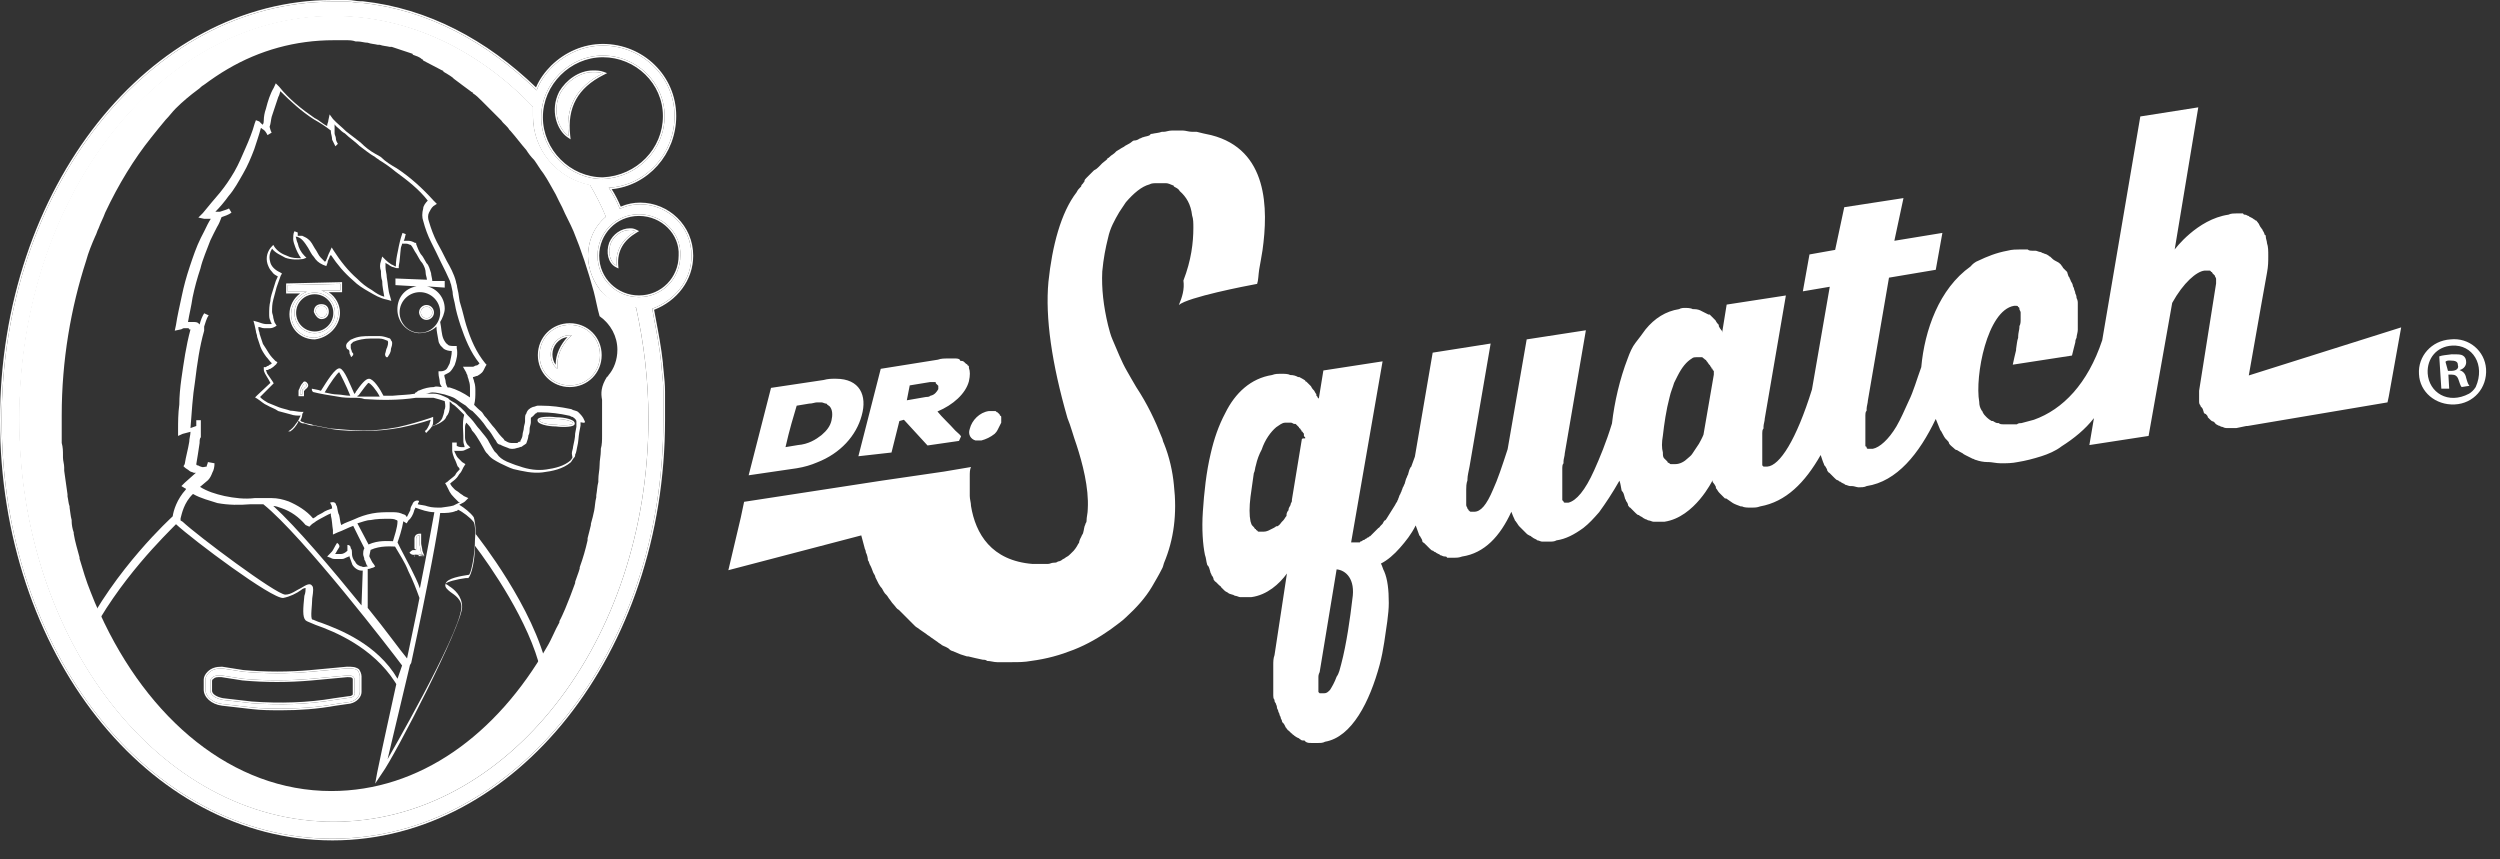 <svg width="128" height="44" viewBox="0 0 128 44" fill="none" xmlns="http://www.w3.org/2000/svg">
<rect x="0" y="0" width="128" height="44" fill="#333333" stroke="none"/>
<path d="M45.645 23.169L46.048 21.556L46.281 21.492L47.489 22.808L49.1 22.575L49.206 22.341C49.143 22.235 49.037 22.171 48.91 22.044C48.613 21.705 48.231 21.365 47.998 21.068C48.804 20.729 49.44 20.156 49.609 19.52C49.673 19.223 49.673 19.01 49.609 18.841V18.777C49.609 18.777 49.609 18.713 49.546 18.713C49.546 18.65 49.482 18.65 49.44 18.607L49.376 18.544C49.312 18.48 49.27 18.48 49.206 18.48C49.206 18.48 49.143 18.48 49.143 18.416C49.079 18.353 48.973 18.353 48.846 18.353H48.782C48.719 18.353 48.613 18.353 48.486 18.353C48.38 18.353 48.189 18.353 48.019 18.416L45.094 18.883L43.949 23.36L45.645 23.169ZM46.578 19.732L47.617 19.562C47.68 19.562 47.722 19.562 47.786 19.562H47.85C47.913 19.562 47.913 19.562 47.913 19.626C47.913 19.626 47.913 19.626 47.977 19.689L48.041 19.753C48.041 19.753 48.041 19.753 48.041 19.817C48.041 19.88 48.041 19.88 48.041 19.923C47.977 20.029 47.871 20.22 47.638 20.262C47.574 20.326 47.468 20.326 47.404 20.326L46.429 20.495L46.578 19.732ZM49.949 22.553C50.012 22.553 50.118 22.553 50.245 22.553C50.478 22.49 50.712 22.384 50.924 22.214C50.987 22.15 51.03 22.108 51.093 21.98C51.157 21.874 51.199 21.747 51.263 21.641C51.263 21.535 51.263 21.471 51.263 21.344C51.263 21.344 51.263 21.28 51.199 21.28C51.199 21.217 51.136 21.174 51.136 21.174L51.072 21.111C51.008 21.111 51.008 21.047 50.966 21.047C50.903 21.047 50.903 21.047 50.86 21.047C50.818 21.047 50.691 21.047 50.627 21.047C50.16 21.111 49.758 21.514 49.652 21.959C49.546 22.256 49.715 22.49 49.949 22.553ZM40.79 23.975C41.193 23.911 41.532 23.805 41.829 23.678C43.037 23.211 43.843 22.299 44.118 21.28C44.415 20.241 44.013 19.392 42.804 19.392C42.804 19.392 42.804 19.392 42.74 19.392C42.571 19.392 42.401 19.392 42.168 19.456L39.476 19.859L38.331 24.335L40.79 23.975ZM40.79 20.771L41.426 20.665C41.596 20.665 41.723 20.602 41.829 20.602C41.935 20.602 41.998 20.602 42.062 20.602C42.126 20.602 42.232 20.665 42.295 20.665C42.295 20.665 42.359 20.665 42.359 20.729C42.422 20.729 42.422 20.792 42.465 20.792C42.635 20.962 42.635 21.259 42.571 21.535C42.507 21.811 42.338 22.044 42.062 22.277C41.765 22.511 41.384 22.744 40.854 22.787L40.218 22.893C40.324 22.49 40.324 22.32 40.79 20.771ZM115.138 19.223L115.774 15.616L116.071 13.961C116.135 13.622 116.135 13.388 116.135 13.091C116.135 12.858 116.135 12.625 116.071 12.455C116.071 12.349 116.008 12.222 116.008 12.115C116.008 12.052 116.008 12.052 115.944 12.009C115.944 11.946 115.88 11.84 115.838 11.776C115.838 11.712 115.774 11.712 115.774 11.67C115.711 11.606 115.711 11.564 115.668 11.5C115.668 11.437 115.605 11.437 115.605 11.394C115.541 11.331 115.541 11.288 115.499 11.288C115.456 11.288 115.435 11.224 115.393 11.224C115.329 11.161 115.287 11.161 115.223 11.118C115.16 11.118 115.16 11.055 115.117 11.055C115.075 11.055 115.011 10.991 114.948 10.991C114.884 10.991 114.884 10.991 114.842 10.927C114.778 10.927 114.672 10.927 114.608 10.927C114.545 10.927 114.545 10.927 114.502 10.927C114.396 10.927 114.206 10.927 114.1 10.991C112.488 11.224 111.344 12.773 111.344 12.773L112.552 5.496L109.584 5.963L107.634 17.419C106.892 19.647 105.62 20.962 104.136 21.492C103.902 21.556 103.733 21.599 103.5 21.662C103.436 21.662 103.33 21.662 103.266 21.726C103.266 21.726 103.203 21.726 103.16 21.726C103.097 21.726 103.054 21.726 102.927 21.726C102.8 21.726 102.758 21.726 102.63 21.726H102.567C102.503 21.726 102.397 21.726 102.334 21.662H102.27C102.206 21.662 102.1 21.599 102.037 21.556H101.973C101.867 21.492 101.804 21.45 101.74 21.387L101.676 21.323C101.613 21.259 101.57 21.217 101.507 21.09C101.507 21.026 101.443 21.026 101.443 20.983C101.38 20.877 101.337 20.75 101.337 20.58C101.104 19.265 101.74 15.892 103.118 15.658C103.182 15.658 103.182 15.658 103.224 15.658C103.266 15.658 103.33 15.658 103.33 15.722C103.394 15.722 103.394 15.786 103.394 15.828C103.394 15.87 103.457 15.934 103.457 15.998C103.457 15.998 103.457 15.998 103.457 16.061C103.457 16.125 103.457 16.231 103.457 16.295V16.358C103.457 16.465 103.457 16.592 103.394 16.698V16.762C103.394 16.868 103.33 17.059 103.33 17.228V17.292C103.266 17.462 103.266 17.631 103.224 17.865V17.928C103.16 18.162 103.118 18.395 103.054 18.671L106.086 18.204C106.15 17.971 106.192 17.738 106.256 17.525C106.256 17.462 106.256 17.419 106.319 17.292C106.319 17.186 106.383 17.016 106.383 16.889C106.383 16.825 106.383 16.719 106.383 16.655C106.383 16.549 106.383 16.422 106.383 16.316C106.383 16.252 106.383 16.146 106.383 16.083C106.383 15.977 106.383 15.849 106.383 15.786C106.383 15.722 106.383 15.616 106.383 15.552C106.383 15.446 106.383 15.383 106.319 15.255C106.319 15.192 106.319 15.149 106.256 15.022C106.256 14.916 106.192 14.852 106.192 14.789C106.192 14.725 106.128 14.682 106.128 14.619C106.128 14.555 106.065 14.449 106.022 14.386C106.022 14.322 105.959 14.279 105.959 14.216C105.895 14.152 105.895 14.11 105.853 13.982C105.853 13.919 105.789 13.876 105.789 13.876C105.726 13.813 105.683 13.77 105.62 13.707C105.62 13.643 105.556 13.643 105.556 13.601C105.492 13.494 105.386 13.431 105.259 13.367C105.132 13.303 105.09 13.261 104.962 13.134C104.899 13.134 104.899 13.07 104.856 13.07C104.793 13.007 104.687 13.007 104.623 12.964C104.56 12.964 104.517 12.9 104.454 12.9C104.39 12.9 104.284 12.837 104.22 12.837C104.157 12.837 104.114 12.837 104.051 12.837C103.987 12.837 103.881 12.837 103.818 12.773C103.754 12.773 103.712 12.773 103.648 12.773C103.584 12.773 103.542 12.773 103.415 12.773C103.245 12.773 103.012 12.773 102.779 12.837C102.206 12.943 101.74 13.134 101.295 13.346C101.125 13.409 100.998 13.516 100.892 13.643C99.281 14.789 98.539 16.91 98.369 18.798C98.136 19.435 97.966 20.05 97.733 20.517C97.5 21.026 97.33 21.429 97.097 21.832C96.694 22.511 96.228 22.914 95.889 22.978H95.825C95.825 22.978 95.825 22.978 95.762 22.978C95.762 22.978 95.762 22.978 95.698 22.978H95.634C95.634 22.978 95.571 22.978 95.571 22.914C95.571 22.914 95.571 22.85 95.507 22.85C95.507 22.85 95.507 22.85 95.507 22.787V22.405C95.507 22.341 95.507 22.341 95.507 22.299V22.235C95.507 22.171 95.507 22.171 95.507 22.129C95.507 22.065 95.507 22.065 95.507 22.023C95.507 21.98 95.507 21.917 95.507 21.917C95.507 21.853 95.507 21.853 95.507 21.811C95.507 21.747 95.507 21.705 95.507 21.641C95.507 21.577 95.507 21.577 95.507 21.535C95.507 21.492 95.507 21.429 95.507 21.365C95.507 21.302 95.507 21.259 95.507 21.259C95.507 21.195 95.507 21.09 95.571 21.026C95.571 20.962 95.571 20.962 95.571 20.92C95.571 20.814 95.634 20.623 95.634 20.517L96.716 14.216L99.111 13.813L99.45 11.925L96.991 12.328L97.458 10.142L94.426 10.609L93.96 12.794L92.645 13.028L92.306 14.916L93.684 14.682L92.772 19.944C91.967 22.532 91.119 23.847 90.483 23.89H90.419C90.419 23.89 90.419 23.89 90.356 23.89H90.292C90.292 23.89 90.292 23.89 90.228 23.826C90.228 23.826 90.228 23.826 90.228 23.763C90.228 23.763 90.228 23.763 90.228 23.699V23.635C90.228 23.635 90.228 23.635 90.228 23.572V23.317C90.228 23.253 90.228 23.253 90.228 23.211V23.147C90.228 23.084 90.228 23.084 90.228 23.041C90.228 22.999 90.228 22.978 90.228 22.935C90.228 22.893 90.228 22.829 90.228 22.829C90.228 22.765 90.228 22.765 90.228 22.723C90.228 22.681 90.228 22.617 90.228 22.553C90.228 22.49 90.228 22.49 90.228 22.447C90.228 22.405 90.228 22.341 90.228 22.277C90.228 22.214 90.228 22.171 90.228 22.171C90.228 22.108 90.228 22.002 90.292 21.938C90.292 21.874 90.292 21.832 90.292 21.832C90.292 21.726 90.356 21.556 90.356 21.429L91.437 15.128L88.405 15.595L88.172 17.037C88.172 17.037 88.172 17.037 88.172 16.974C88.172 16.91 88.109 16.91 88.109 16.868C88.045 16.804 88.045 16.762 88.002 16.698C88.002 16.698 88.002 16.698 88.002 16.634C87.939 16.571 87.897 16.528 87.833 16.401C87.833 16.401 87.833 16.401 87.769 16.337C87.706 16.274 87.6 16.168 87.536 16.104C87.536 16.104 87.536 16.104 87.472 16.104C87.366 16.04 87.239 15.998 87.133 15.934C87.027 15.87 86.9 15.828 86.731 15.828C86.731 15.828 86.731 15.828 86.667 15.828C86.561 15.764 86.37 15.764 86.2 15.764H86.306C86.201 15.764 86.073 15.764 85.967 15.828C85.289 15.934 84.716 16.295 84.25 16.868C84.081 17.101 83.911 17.334 83.741 17.547C83.572 17.759 83.445 18.056 83.338 18.353C82.936 19.392 82.66 20.58 82.533 21.683C82.236 22.659 81.897 23.466 81.621 24.081C81.155 25.12 80.71 25.63 80.307 25.736H80.243C80.243 25.736 80.243 25.736 80.18 25.736H80.116C80.116 25.736 80.052 25.736 80.052 25.672C80.052 25.672 80.052 25.672 79.989 25.608C79.989 25.608 79.989 25.608 79.989 25.545C79.989 25.545 79.989 25.545 79.989 25.481V25.099C79.989 25.035 79.989 25.035 79.989 24.993V24.929C79.989 24.866 79.989 24.866 79.989 24.823C79.989 24.76 79.989 24.76 79.989 24.717C79.989 24.654 79.989 24.611 79.989 24.611C79.989 24.547 79.989 24.547 79.989 24.505C79.989 24.463 79.989 24.399 79.989 24.335C79.989 24.272 79.989 24.272 79.989 24.229C79.989 24.187 79.989 24.123 79.989 24.06C79.989 23.996 79.989 23.996 79.989 23.953C79.989 23.911 79.989 23.784 80.052 23.72C80.052 23.657 80.052 23.657 80.052 23.614C80.052 23.508 80.116 23.338 80.116 23.211L81.197 16.91L78.166 17.377L77.191 22.999C76.894 23.911 76.682 24.547 76.448 25.057C76.109 25.863 75.812 26.202 75.473 26.202H75.41C75.346 26.202 75.346 26.202 75.304 26.202C75.24 26.202 75.24 26.139 75.198 26.139C75.198 26.075 75.134 26.075 75.134 26.033C75.134 25.99 75.07 25.927 75.07 25.863C75.07 25.863 75.07 25.863 75.07 25.799C75.07 25.736 75.07 25.63 75.07 25.566V25.502C75.07 25.396 75.07 25.269 75.07 25.163V25.057C75.07 24.951 75.07 24.76 75.134 24.59V24.526C75.134 24.357 75.198 24.123 75.24 23.89L76.321 17.589L73.353 18.056L72.442 23.381C72.378 23.55 72.336 23.657 72.272 23.847C72.272 23.911 72.209 23.911 72.209 23.953C72.145 24.06 72.145 24.123 72.103 24.25C72.103 24.314 72.039 24.357 72.039 24.42C71.975 24.526 71.975 24.59 71.933 24.717C71.933 24.781 71.869 24.823 71.869 24.887C71.806 24.951 71.806 25.057 71.763 25.12C71.763 25.184 71.7 25.226 71.7 25.29C71.636 25.354 71.636 25.46 71.594 25.523C71.594 25.587 71.53 25.63 71.53 25.693C71.466 25.757 71.466 25.799 71.424 25.863C71.382 25.927 71.361 25.969 71.318 26.033C71.276 26.096 71.254 26.139 71.212 26.202C71.17 26.266 71.148 26.308 71.106 26.372C71.064 26.436 71.043 26.478 71 26.542C70.958 26.605 70.936 26.648 70.894 26.648C70.831 26.712 70.831 26.754 70.788 26.818C70.725 26.881 70.725 26.881 70.682 26.924C70.64 26.966 70.618 27.03 70.576 27.03C70.513 27.093 70.513 27.093 70.47 27.136C70.406 27.199 70.406 27.199 70.364 27.242C70.3 27.305 70.3 27.305 70.258 27.348C70.216 27.39 70.195 27.412 70.152 27.454C70.088 27.454 70.088 27.518 70.046 27.518C69.983 27.518 69.983 27.581 69.94 27.581C69.898 27.581 69.876 27.645 69.834 27.645C69.77 27.645 69.728 27.709 69.728 27.709C69.665 27.709 69.665 27.709 69.622 27.772C69.558 27.772 69.516 27.772 69.516 27.772C69.453 27.772 69.453 27.772 69.41 27.772C69.368 27.772 69.24 27.772 69.177 27.772L70.788 18.501L67.757 18.968L67.523 20.411C67.523 20.411 67.523 20.411 67.46 20.347C67.46 20.283 67.396 20.283 67.396 20.241C67.396 20.241 67.396 20.241 67.396 20.177C67.332 20.114 67.332 20.071 67.29 20.008C67.227 19.944 67.184 19.901 67.121 19.774C67.057 19.71 66.951 19.604 66.887 19.541C66.887 19.541 66.824 19.541 66.824 19.477C66.718 19.413 66.654 19.371 66.527 19.307H66.463C66.357 19.244 66.23 19.201 66.061 19.201C65.954 19.138 65.764 19.138 65.594 19.138H65.531C65.424 19.138 65.297 19.138 65.128 19.201C64.046 19.371 63.241 20.114 62.732 21.153C62.393 21.79 62.16 22.468 61.99 23.211C61.757 24.187 61.651 25.226 61.587 26.181C61.524 27.093 61.587 27.899 61.693 28.409C61.757 28.578 61.757 28.748 61.799 28.875C61.799 28.939 61.863 28.982 61.863 28.982C61.926 29.088 61.926 29.151 61.969 29.279C61.969 29.342 62.032 29.385 62.032 29.448C62.096 29.512 62.139 29.618 62.139 29.682C62.202 29.745 62.202 29.788 62.245 29.788C62.308 29.851 62.35 29.894 62.414 29.957C62.478 30.021 62.52 30.021 62.52 30.064C62.584 30.127 62.626 30.17 62.69 30.233C62.753 30.297 62.796 30.297 62.859 30.339C62.923 30.403 62.965 30.403 63.093 30.445C63.156 30.445 63.199 30.509 63.262 30.509C63.326 30.509 63.432 30.573 63.495 30.573C63.559 30.573 63.601 30.573 63.665 30.573C63.771 30.573 63.962 30.573 64.068 30.573C64.873 30.467 65.509 29.894 65.891 29.363L65.255 33.543C65.191 33.712 65.191 33.882 65.191 34.052C65.191 34.116 65.191 34.158 65.191 34.222C65.191 34.328 65.191 34.455 65.191 34.561C65.191 34.625 65.191 34.667 65.191 34.731C65.191 34.837 65.191 34.901 65.191 35.028C65.191 35.092 65.191 35.134 65.191 35.198C65.191 35.261 65.191 35.367 65.191 35.431C65.191 35.495 65.191 35.537 65.191 35.601C65.191 35.664 65.191 35.77 65.255 35.834C65.255 35.898 65.255 35.94 65.319 36.004C65.319 36.067 65.382 36.11 65.382 36.237C65.382 36.301 65.446 36.343 65.446 36.407C65.446 36.471 65.509 36.513 65.509 36.577C65.509 36.64 65.573 36.683 65.573 36.746C65.573 36.81 65.636 36.852 65.636 36.916C65.636 36.98 65.7 37.022 65.7 37.022C65.764 37.086 65.764 37.128 65.806 37.192C65.806 37.255 65.87 37.255 65.87 37.298C65.933 37.361 65.933 37.404 65.976 37.404C66.039 37.468 66.039 37.468 66.082 37.51C66.145 37.574 66.188 37.574 66.188 37.616C66.251 37.616 66.251 37.68 66.294 37.68C66.357 37.743 66.4 37.743 66.463 37.786C66.527 37.786 66.527 37.849 66.569 37.849C66.633 37.913 66.675 37.913 66.739 37.913C66.802 37.913 66.802 37.913 66.845 37.977C66.951 38.04 67.014 38.04 67.142 38.04C67.142 38.04 67.142 38.04 67.205 38.04C67.311 38.04 67.375 38.04 67.502 38.04C67.608 38.04 67.735 38.04 67.841 37.977C69.219 37.743 70.131 35.919 70.64 34.031C70.746 33.628 70.809 33.288 70.873 32.885C70.979 32.143 71.106 31.442 71.106 30.87C71.106 30.191 71.043 29.66 70.873 29.257C70.809 29.151 70.767 28.96 70.703 28.854C71.043 28.684 71.382 28.387 71.678 28.048C71.975 27.709 72.251 27.369 72.484 26.902C72.548 27.072 72.59 27.199 72.654 27.369C72.654 27.433 72.717 27.433 72.717 27.475C72.781 27.581 72.823 27.645 72.823 27.709C72.823 27.772 72.887 27.772 72.929 27.815C72.993 27.878 73.035 27.921 73.099 27.984C73.162 28.048 73.162 28.048 73.205 28.09C73.269 28.154 73.311 28.197 73.374 28.197C73.438 28.26 73.438 28.26 73.481 28.26C73.544 28.324 73.587 28.324 73.65 28.366C73.714 28.366 73.714 28.43 73.756 28.43C73.82 28.43 73.862 28.494 73.989 28.494C74.053 28.494 74.053 28.494 74.095 28.557C74.201 28.557 74.265 28.557 74.392 28.557H74.456C74.562 28.557 74.689 28.557 74.859 28.494C76.003 28.324 76.809 27.454 77.381 26.202C77.445 26.372 77.487 26.478 77.551 26.605C77.551 26.669 77.615 26.669 77.615 26.712C77.678 26.775 77.721 26.881 77.784 26.945C77.848 27.009 77.848 27.009 77.89 27.051C77.954 27.115 77.996 27.157 78.06 27.221C78.123 27.284 78.123 27.284 78.166 27.327C78.229 27.39 78.272 27.39 78.335 27.433C78.399 27.433 78.399 27.496 78.441 27.496C78.505 27.56 78.547 27.56 78.611 27.602C78.674 27.602 78.674 27.666 78.717 27.666C78.781 27.666 78.886 27.73 78.95 27.73H79.014C79.12 27.73 79.247 27.73 79.353 27.73C79.459 27.73 79.586 27.73 79.692 27.666C80.159 27.602 80.604 27.369 81.07 27.03C81.367 26.796 81.579 26.563 81.876 26.224C82.215 25.757 82.554 25.248 82.915 24.611C82.978 24.781 82.978 24.887 83.02 25.078C83.02 25.142 83.084 25.184 83.084 25.184C83.148 25.29 83.148 25.354 83.19 25.481C83.19 25.545 83.254 25.587 83.254 25.651C83.317 25.714 83.36 25.82 83.36 25.884C83.423 25.948 83.423 25.99 83.466 25.99C83.529 26.054 83.572 26.096 83.635 26.16C83.699 26.224 83.699 26.224 83.741 26.266C83.805 26.33 83.847 26.372 83.911 26.372C83.975 26.436 84.017 26.436 84.081 26.478C84.144 26.542 84.186 26.542 84.25 26.584C84.314 26.584 84.356 26.648 84.42 26.648C84.483 26.648 84.589 26.712 84.653 26.712C84.716 26.712 84.759 26.712 84.822 26.712C84.928 26.712 85.056 26.712 85.225 26.712C86.773 26.478 87.684 24.59 87.684 24.59C87.684 24.59 87.684 24.59 87.684 24.654C87.684 24.717 87.748 24.717 87.748 24.76C87.812 24.823 87.812 24.866 87.854 24.929C87.854 24.929 87.854 24.929 87.854 24.993C87.918 25.057 87.96 25.163 88.024 25.226C88.024 25.226 88.024 25.226 88.087 25.29C88.151 25.354 88.257 25.46 88.32 25.523C88.32 25.523 88.32 25.523 88.384 25.523C88.49 25.587 88.617 25.693 88.723 25.757C88.829 25.82 88.957 25.863 89.126 25.927C89.126 25.927 89.126 25.927 89.19 25.927C89.296 25.99 89.486 25.99 89.656 25.99H89.72C89.826 25.99 89.953 25.99 90.122 25.927C91.437 25.693 92.412 24.717 93.218 23.296C93.281 23.466 93.324 23.635 93.387 23.763C93.387 23.826 93.451 23.869 93.451 23.869C93.514 23.975 93.557 24.038 93.557 24.102C93.62 24.166 93.62 24.208 93.663 24.208C93.726 24.272 93.769 24.314 93.832 24.378C93.896 24.442 93.896 24.442 93.938 24.484C94.002 24.547 94.044 24.59 94.108 24.59C94.172 24.654 94.172 24.654 94.214 24.654C94.278 24.717 94.32 24.717 94.384 24.76C94.447 24.76 94.447 24.823 94.49 24.823C94.532 24.823 94.659 24.887 94.723 24.887C94.786 24.887 94.786 24.887 94.829 24.887C94.935 24.887 95.062 24.951 95.168 24.951C95.274 24.951 95.465 24.951 95.571 24.887C97.118 24.654 98.263 23.232 99.111 21.45C99.175 21.62 99.281 21.853 99.344 22.023C99.408 22.087 99.408 22.129 99.45 22.193C99.514 22.299 99.556 22.426 99.684 22.532C99.747 22.596 99.79 22.638 99.79 22.702C99.853 22.808 99.959 22.872 100.023 22.935C100.086 22.999 100.129 23.041 100.192 23.041C100.298 23.105 100.362 23.147 100.489 23.211C100.553 23.275 100.595 23.275 100.659 23.317C100.765 23.381 100.892 23.423 100.998 23.487C101.062 23.487 101.104 23.55 101.168 23.55C101.337 23.614 101.57 23.657 101.74 23.657C101.74 23.657 101.74 23.657 101.804 23.657C101.973 23.657 102.206 23.72 102.44 23.72C102.736 23.72 103.012 23.72 103.309 23.657C103.712 23.593 104.114 23.487 104.517 23.36C104.856 23.253 105.259 23.084 105.556 22.85C106.192 22.447 106.764 21.98 107.21 21.408L106.976 22.787L110.008 22.32L111.216 15.51C111.789 14.47 112.467 13.898 112.87 13.855C112.934 13.855 112.976 13.855 113.04 13.855H113.103C113.167 13.855 113.167 13.855 113.209 13.919C113.209 13.919 113.273 13.919 113.273 13.982L113.336 14.046C113.336 14.046 113.336 14.046 113.4 14.11C113.4 14.173 113.464 14.216 113.464 14.279C113.464 14.343 113.464 14.385 113.464 14.513L112.594 20.008C112.594 20.114 112.594 20.305 112.594 20.411C112.594 20.474 112.594 20.517 112.594 20.517C112.594 20.623 112.594 20.686 112.658 20.75C112.658 20.814 112.722 20.856 112.722 20.856C112.785 20.92 112.785 20.962 112.828 21.09C112.828 21.153 112.891 21.195 112.934 21.195C112.997 21.259 113.04 21.302 113.04 21.365C113.103 21.429 113.103 21.429 113.146 21.471C113.209 21.535 113.252 21.577 113.315 21.577C113.379 21.641 113.421 21.641 113.421 21.683C113.485 21.747 113.527 21.747 113.591 21.79C113.654 21.79 113.697 21.853 113.76 21.853C113.824 21.853 113.866 21.917 113.994 21.917C114.057 21.917 114.1 21.917 114.163 21.917C114.269 21.917 114.396 21.917 114.502 21.917L115.011 21.811C115.011 21.811 115.011 21.811 115.075 21.811L122.24 20.602L122.304 20.305L122.94 16.762L115.138 19.223ZM66.654 22.49L66.145 25.587C66.145 25.587 66.145 25.587 66.145 25.651C66.145 25.714 66.082 25.757 66.082 25.82C66.082 25.884 66.018 25.927 65.976 26.054C65.976 26.054 65.976 26.054 65.976 26.117C65.912 26.181 65.87 26.287 65.87 26.351C65.87 26.351 65.87 26.351 65.87 26.415C65.806 26.478 65.764 26.584 65.7 26.648C65.7 26.648 65.7 26.648 65.636 26.712C65.573 26.775 65.531 26.881 65.403 26.945C65.403 26.945 65.403 26.945 65.34 26.945C65.276 27.009 65.17 27.051 65.043 27.115C64.937 27.178 64.81 27.221 64.704 27.221C64.64 27.221 64.598 27.221 64.534 27.221H64.471C64.407 27.221 64.407 27.221 64.365 27.157C64.365 27.157 64.301 27.157 64.301 27.093C64.237 27.093 64.237 27.03 64.195 26.987L64.131 26.924C64.068 26.86 64.068 26.818 64.025 26.69C63.962 26.393 63.962 25.948 64.025 25.439C64.089 25.035 64.131 24.632 64.195 24.229C64.258 24.123 64.258 23.932 64.301 23.826C64.365 23.529 64.471 23.253 64.598 23.02C64.767 22.511 65.064 22.108 65.34 21.874C65.509 21.768 65.636 21.641 65.806 21.641C65.87 21.641 65.912 21.641 66.039 21.641H66.103C66.166 21.641 66.209 21.705 66.272 21.705C66.272 21.705 66.272 21.705 66.336 21.705C66.4 21.768 66.442 21.811 66.506 21.874C66.506 21.874 66.506 21.938 66.569 21.938C66.569 22.002 66.633 22.002 66.633 22.044C66.633 22.044 66.633 22.108 66.697 22.108C66.697 22.171 66.76 22.171 66.76 22.214V22.277C66.76 22.341 66.76 22.341 66.824 22.384C66.824 22.384 66.824 22.384 66.824 22.447C66.654 22.426 66.654 22.49 66.654 22.49C66.718 22.49 66.718 22.49 66.654 22.49ZM69.24 30.679C69.135 31.591 68.944 32.97 68.668 34.01C68.605 34.243 68.562 34.476 68.435 34.646C68.329 34.943 68.202 35.155 68.096 35.325C67.99 35.431 67.926 35.495 67.799 35.495C67.735 35.495 67.735 35.495 67.693 35.495C67.693 35.495 67.693 35.495 67.629 35.495H67.566C67.566 35.495 67.566 35.495 67.502 35.431C67.502 35.431 67.502 35.431 67.502 35.367V35.113C67.502 35.049 67.502 35.049 67.502 35.007V34.943C67.502 34.879 67.502 34.837 67.502 34.773V34.71C67.502 34.603 67.502 34.54 67.566 34.413L68.435 29.151C68.901 29.194 69.41 29.639 69.24 30.679ZM87.218 22.256C87.218 22.256 87.154 22.426 86.985 22.723C86.879 22.893 86.752 23.062 86.646 23.232C86.582 23.338 86.476 23.402 86.412 23.466C86.243 23.635 86.01 23.763 85.776 23.763C85.713 23.763 85.671 23.763 85.607 23.763H85.543C85.48 23.763 85.48 23.699 85.437 23.699C85.437 23.699 85.374 23.699 85.374 23.635C85.31 23.572 85.31 23.572 85.268 23.529L85.204 23.466C85.14 23.402 85.14 23.296 85.14 23.169C85.077 22.935 85.077 22.659 85.14 22.299C85.204 21.726 85.31 20.983 85.48 20.347C85.543 20.05 85.649 19.838 85.713 19.604C85.776 19.498 85.819 19.371 85.882 19.265C86.116 18.798 86.349 18.522 86.624 18.353C86.688 18.289 86.794 18.289 86.858 18.289C86.921 18.289 86.964 18.289 87.027 18.289C87.091 18.289 87.091 18.289 87.133 18.289C87.197 18.289 87.197 18.353 87.239 18.353L87.303 18.416C87.366 18.416 87.366 18.48 87.366 18.48L87.43 18.544C87.43 18.607 87.494 18.607 87.494 18.65L87.557 18.713C87.557 18.777 87.621 18.777 87.621 18.819C87.621 18.819 87.621 18.883 87.684 18.883C87.684 18.947 87.684 18.947 87.748 18.989V19.053C87.748 19.116 87.748 19.116 87.748 19.116V19.18L87.218 22.256ZM60.358 15.616C60.824 15.213 63.792 14.64 64.365 14.534C64.428 14.364 64.428 14.067 64.471 13.791C64.534 13.494 64.576 13.155 64.64 12.816C64.937 10.694 64.937 7.66 62.011 6.918C61.715 6.854 61.502 6.812 61.269 6.748C61.206 6.748 61.1 6.748 61.036 6.748C60.867 6.748 60.697 6.684 60.57 6.684C60.464 6.684 60.337 6.684 60.23 6.684C60.167 6.684 60.124 6.684 59.997 6.684C59.828 6.684 59.7 6.748 59.594 6.748C59.531 6.748 59.531 6.748 59.489 6.748C59.319 6.812 59.149 6.812 58.98 6.854C58.916 6.854 58.916 6.854 58.874 6.918C58.768 6.981 58.641 6.981 58.535 7.024C58.471 7.024 58.428 7.087 58.365 7.087C58.259 7.151 58.195 7.194 58.068 7.194C58.005 7.194 57.962 7.257 57.898 7.3C57.792 7.363 57.729 7.406 57.602 7.469C57.538 7.533 57.496 7.533 57.432 7.575C57.326 7.639 57.263 7.681 57.157 7.745C57.093 7.809 57.093 7.809 57.05 7.851C56.944 7.915 56.817 8.021 56.754 8.085C56.754 8.085 56.69 8.085 56.69 8.148C56.584 8.254 56.457 8.318 56.351 8.445C56.287 8.509 56.287 8.509 56.245 8.551C56.181 8.615 56.139 8.657 56.012 8.721C55.948 8.785 55.948 8.785 55.906 8.827C55.842 8.891 55.8 8.933 55.736 8.997C55.672 9.06 55.672 9.06 55.63 9.103C55.566 9.167 55.524 9.209 55.524 9.273C55.524 9.336 55.461 9.336 55.461 9.379C55.397 9.442 55.355 9.485 55.355 9.548L55.291 9.612C55.227 9.676 55.185 9.718 55.121 9.845C54.316 10.885 53.87 12.603 53.68 14.428C53.51 16.252 53.849 18.607 54.655 21.408C54.825 21.811 54.952 22.32 55.121 22.787C55.418 23.699 55.757 24.972 55.694 26.054C55.694 26.287 55.63 26.457 55.63 26.69C55.63 26.754 55.566 26.796 55.566 26.86C55.503 26.966 55.503 27.136 55.461 27.263C55.461 27.327 55.397 27.369 55.355 27.496C55.291 27.602 55.248 27.73 55.248 27.794C55.185 27.857 55.185 27.899 55.142 27.963C55.1 28.027 55.036 28.133 54.973 28.197C54.909 28.26 54.867 28.303 54.803 28.366C54.74 28.43 54.697 28.472 54.57 28.536C54.507 28.6 54.464 28.6 54.401 28.642C54.337 28.706 54.231 28.748 54.167 28.748C54.104 28.812 53.998 28.812 53.934 28.812C53.828 28.812 53.764 28.875 53.637 28.875C53.574 28.875 53.468 28.875 53.34 28.875C53.171 28.875 53.044 28.875 52.874 28.875C50.754 28.706 49.949 27.327 49.715 25.905C49.715 25.736 49.652 25.566 49.652 25.396C49.652 25.163 49.652 24.993 49.652 24.823C49.652 24.76 49.652 24.76 49.652 24.717C49.652 24.611 49.652 24.484 49.652 24.378C49.652 24.208 49.652 24.038 49.715 23.911L48.337 24.144L45.136 24.611L38.098 25.693L37.928 26.499L37.292 29.194L44.097 27.412C44.161 27.645 44.203 27.815 44.267 28.048C44.267 28.112 44.331 28.154 44.331 28.281C44.394 28.387 44.437 28.578 44.437 28.684C44.5 28.748 44.5 28.854 44.542 28.918C44.606 29.024 44.648 29.151 44.712 29.321C44.776 29.427 44.818 29.491 44.818 29.554C44.882 29.66 44.924 29.788 44.988 29.894C45.051 30 45.094 30.064 45.157 30.127C45.221 30.233 45.263 30.36 45.391 30.467C45.454 30.53 45.496 30.636 45.56 30.7C45.624 30.806 45.73 30.933 45.793 30.997C45.857 31.061 45.899 31.167 46.026 31.23C46.133 31.336 46.196 31.4 46.323 31.527C46.387 31.591 46.493 31.697 46.556 31.761C46.663 31.867 46.726 31.93 46.853 32.058C46.917 32.121 47.023 32.164 47.087 32.227C47.193 32.291 47.32 32.397 47.426 32.461C47.489 32.524 47.595 32.567 47.659 32.63C47.765 32.694 47.892 32.8 47.998 32.864C48.062 32.928 48.168 32.97 48.231 33.034C48.337 33.097 48.528 33.14 48.634 33.267C48.698 33.331 48.804 33.331 48.867 33.373C49.1 33.479 49.27 33.543 49.503 33.606H49.567C49.8 33.67 50.033 33.712 50.309 33.776C50.373 33.776 50.478 33.776 50.542 33.84C50.712 33.84 50.881 33.903 51.051 33.903C51.157 33.903 51.284 33.903 51.348 33.903C51.517 33.903 51.687 33.903 51.814 33.903C52.153 33.903 52.45 33.903 52.789 33.84C53.595 33.734 54.273 33.543 54.973 33.267C55.672 32.991 56.287 32.63 56.86 32.227C57.157 31.994 57.432 31.824 57.665 31.591C58.174 31.124 58.641 30.615 58.98 30.042C59.149 29.745 59.319 29.47 59.489 29.13C59.552 29.024 59.552 28.96 59.594 28.833C60.103 27.624 60.273 26.308 60.103 24.823C60.04 24.144 59.87 23.381 59.594 22.702C59.531 22.596 59.531 22.468 59.489 22.405C59.149 21.535 58.746 20.686 58.174 19.817C58.005 19.52 57.835 19.244 57.708 19.01C57.411 18.501 57.199 17.928 56.966 17.398C56.86 17.165 56.796 16.889 56.733 16.655C56.499 15.68 56.393 14.767 56.436 13.898C56.499 13.219 56.605 12.688 56.733 12.179C56.839 11.67 57.072 11.267 57.305 10.864C57.411 10.694 57.538 10.524 57.644 10.355C58.047 9.888 58.45 9.548 58.852 9.442C58.959 9.379 59.086 9.379 59.255 9.379C59.319 9.379 59.319 9.379 59.361 9.379C59.467 9.379 59.594 9.379 59.7 9.379C59.806 9.379 59.934 9.442 60.04 9.485C60.04 9.485 60.103 9.485 60.103 9.548C60.209 9.612 60.337 9.654 60.4 9.782C60.739 10.079 60.972 10.461 61.036 11.033C61.1 11.203 61.1 11.437 61.1 11.67C61.1 12.412 60.994 13.325 60.591 14.364C60.654 14.81 60.527 15.213 60.358 15.616Z" fill="white"/>
<path d="M127.286 18.883C127.35 19.859 126.65 20.665 125.675 20.708C124.7 20.75 123.894 20.071 123.852 19.159C123.788 18.247 124.488 17.44 125.463 17.377C126.417 17.271 127.222 17.971 127.286 18.883ZM124.297 19.116C124.36 20.092 125.336 20.729 126.417 20.156C126.523 20.092 126.65 19.986 126.756 19.817C127.265 18.671 126.586 17.631 125.548 17.695C124.763 17.737 124.254 18.353 124.297 19.116ZM125.399 19.901H124.996L124.89 18.247C125.06 18.183 125.23 18.183 125.526 18.14C125.866 18.14 125.993 18.14 126.099 18.204C126.205 18.268 126.268 18.374 126.268 18.544C126.268 18.713 126.162 18.883 125.929 18.947C126.099 19.01 126.226 19.116 126.268 19.35C126.332 19.583 126.374 19.689 126.438 19.753L126.035 19.817C125.972 19.753 125.929 19.583 125.866 19.413C125.802 19.244 125.696 19.18 125.526 19.18H125.357L125.399 19.901ZM125.336 18.989H125.505C125.738 18.989 125.908 18.883 125.844 18.692C125.844 18.522 125.738 18.459 125.442 18.459C125.336 18.459 125.272 18.459 125.208 18.522L125.336 18.989Z" fill="white"/>
<path d="M28.537 18.65C28.537 18.713 28.537 18.819 28.537 18.883C28.303 18.713 28.197 18.416 28.197 18.14C28.197 17.631 28.6 17.165 29.172 17.165C29.236 17.165 29.279 17.165 29.279 17.165C28.876 17.504 28.537 18.077 28.537 18.65ZM30.72 18.183C30.72 17.313 30.042 16.634 29.172 16.634C28.303 16.634 27.625 17.313 27.625 18.183C27.625 19.053 28.303 19.732 29.172 19.732C30.042 19.732 30.72 19.053 30.72 18.183Z" fill="white"/>
<path fill-rule="evenodd" clip-rule="evenodd" d="M28.45 18.65C28.45 18.13 28.714 17.616 29.053 17.259C28.596 17.318 28.284 17.712 28.284 18.14C28.284 18.331 28.338 18.528 28.45 18.677V18.65ZM28.537 18.65C28.537 18.123 28.823 17.596 29.183 17.251C29.214 17.221 29.246 17.192 29.279 17.165H29.172C29.164 17.165 29.156 17.165 29.148 17.165C28.589 17.178 28.197 17.639 28.197 18.14C28.197 18.38 28.277 18.635 28.45 18.809C28.477 18.836 28.506 18.86 28.537 18.883V18.65ZM29.172 16.548C30.089 16.548 30.806 17.265 30.806 18.183C30.806 19.101 30.089 19.818 29.172 19.818C28.256 19.818 27.538 19.101 27.538 18.183C27.538 17.265 28.256 16.548 29.172 16.548ZM29.172 16.634C30.042 16.634 30.72 17.313 30.72 18.183C30.72 19.053 30.042 19.732 29.172 19.732C28.303 19.732 27.625 19.053 27.625 18.183C27.625 17.313 28.303 16.634 29.172 16.634Z" fill="white"/>
<path fill-rule="evenodd" clip-rule="evenodd" d="M35.406 13.091C35.406 11.606 34.197 10.461 32.777 10.461C32.438 10.461 32.098 10.524 31.738 10.694C31.568 10.291 31.399 9.952 31.166 9.612C33.052 9.506 34.536 7.894 34.536 5.942C34.536 3.926 32.883 2.335 30.869 2.335C29.893 2.335 28.982 2.738 28.282 3.417C27.943 3.757 27.646 4.16 27.477 4.627C24.954 2.166 21.922 0.511 18.552 0.15H18.446C18.329 0.15 18.228 0.134 18.128 0.118C18.027 0.102 17.926 0.086 17.81 0.086H17.025C7.697 0.086 0.086 9.655 0.086 21.514C0.086 33.373 7.634 42.941 17.025 42.941C26.353 42.941 33.964 33.373 33.964 21.514V20.05C33.964 19.706 33.929 19.373 33.894 19.035C33.882 18.914 33.869 18.793 33.858 18.671V18.607C33.771 17.807 33.627 17.049 33.484 16.299L33.484 16.298C33.453 16.134 33.422 15.97 33.392 15.807C34.557 15.383 35.406 14.343 35.406 13.091ZM17.089 42.071C8.206 42.071 0.998 32.843 0.998 21.45C0.998 10.058 8.206 0.829 17.089 0.829C20.99 0.829 24.53 2.611 27.286 5.475V5.942C27.286 7.724 28.537 9.145 30.212 9.485C30.508 9.994 30.784 10.524 31.017 11.097C30.445 11.564 30.105 12.306 30.105 13.113C30.105 13.791 30.402 14.492 30.848 15.001C31.314 15.467 31.886 15.743 32.565 15.743C32.968 17.568 33.201 19.477 33.201 21.471C33.179 32.864 25.972 42.071 17.089 42.071ZM32.713 10.97C31.504 10.97 30.593 11.946 30.593 13.091C30.593 14.301 31.568 15.213 32.713 15.213C33.921 15.213 34.833 14.237 34.833 13.091C34.896 11.946 33.921 10.97 32.713 10.97ZM31.568 13.601C31.229 13.431 31.102 12.922 31.271 12.455C31.441 12.052 31.844 11.776 32.246 11.776C32.352 11.776 32.416 11.776 32.543 11.84C31.865 12.243 31.504 12.816 31.568 13.601ZM30.869 2.844C32.586 2.844 34.028 4.223 34.028 5.942C34.028 7.66 32.65 9.082 30.869 9.167C29.152 9.167 27.71 7.724 27.71 6.005C27.71 4.287 29.152 2.844 30.869 2.844ZM28.706 4.733C28.24 5.645 28.601 6.621 29.109 6.96C28.94 5.475 29.512 4.436 30.869 3.757C30.699 3.693 30.53 3.693 30.36 3.693C29.682 3.693 29.046 4.16 28.706 4.733Z" fill="white"/>
<path fill-rule="evenodd" clip-rule="evenodd" d="M28.282 3.417C28.982 2.738 29.893 2.335 30.869 2.335C32.883 2.335 34.536 3.926 34.536 5.942C34.536 7.859 33.104 9.449 31.265 9.605C31.232 9.608 31.199 9.61 31.166 9.612C31.185 9.64 31.203 9.667 31.221 9.695C31.412 9.985 31.559 10.278 31.704 10.614C31.715 10.641 31.727 10.667 31.738 10.694C31.764 10.682 31.791 10.67 31.817 10.659C32.148 10.515 32.462 10.461 32.777 10.461C34.197 10.461 35.406 11.606 35.406 13.091C35.406 14.343 34.557 15.383 33.392 15.807C33.422 15.97 33.453 16.134 33.484 16.298L33.484 16.299C33.627 17.049 33.771 17.807 33.858 18.607V18.671C33.869 18.793 33.882 18.914 33.894 19.035C33.929 19.373 33.964 19.706 33.964 20.05V21.514C33.964 33.373 26.353 42.941 17.025 42.941C7.634 42.941 0.086 33.373 0.086 21.514C0.086 9.655 7.697 0.086 17.025 0.086H17.81C17.926 0.086 18.027 0.102 18.128 0.118C18.228 0.134 18.329 0.15 18.446 0.15H18.552C21.892 0.508 24.9 2.136 27.409 4.561C27.432 4.583 27.454 4.605 27.477 4.627C27.488 4.597 27.499 4.568 27.51 4.539C27.684 4.109 27.965 3.735 28.282 3.417ZM27.444 4.474C24.929 2.052 21.913 0.423 18.561 0.064L18.556 0.064H18.446C18.337 0.064 18.242 0.049 18.141 0.033L18.139 0.033C18.039 0.017 17.933 0 17.81 0H17.025C7.632 0 0 9.627 0 21.514C0 33.401 7.568 43.028 17.025 43.028C26.419 43.028 34.05 33.401 34.05 21.514V20.05C34.05 19.701 34.015 19.365 33.98 19.028L33.98 19.027L33.98 19.026C33.968 18.907 33.955 18.788 33.944 18.667V18.603L33.944 18.598C33.856 17.794 33.712 17.033 33.569 16.284L33.569 16.282C33.542 16.142 33.516 16.002 33.49 15.862C34.649 15.412 35.492 14.36 35.492 13.091C35.492 11.557 34.243 10.374 32.777 10.374C32.452 10.374 32.126 10.431 31.783 10.579C31.643 10.255 31.5 9.969 31.319 9.687C33.182 9.504 34.623 7.886 34.623 5.942C34.623 3.877 32.928 2.249 30.869 2.249C29.869 2.249 28.936 2.662 28.222 3.355L28.221 3.356C27.906 3.672 27.624 4.044 27.444 4.474ZM30.848 15.001C30.402 14.492 30.105 13.791 30.105 13.113C30.105 12.306 30.445 11.564 31.017 11.097C30.784 10.524 30.508 9.994 30.212 9.485C28.537 9.145 27.286 7.724 27.286 5.942V5.475C24.53 2.611 20.99 0.829 17.089 0.829C8.206 0.829 0.998 10.058 0.998 21.45C0.998 32.843 8.206 42.071 17.089 42.071C25.972 42.071 33.179 32.864 33.201 21.471C33.201 19.477 32.968 17.568 32.565 15.743C31.886 15.743 31.314 15.467 30.848 15.001ZM32.495 15.829C31.821 15.81 31.251 15.527 30.787 15.062L30.782 15.058C30.325 14.535 30.019 13.815 30.019 13.113C30.019 12.306 30.349 11.558 30.913 11.072C30.692 10.538 30.434 10.041 30.156 9.562C28.462 9.201 27.2 7.754 27.2 5.942V5.51C24.46 2.674 20.951 0.915 17.089 0.915C8.272 0.915 1.084 10.084 1.084 21.45C1.084 32.816 8.272 41.985 17.089 41.985C25.905 41.985 33.093 32.837 33.114 21.471C33.114 19.508 32.888 17.627 32.495 15.829ZM34.747 13.086C34.807 11.995 33.876 11.056 32.713 11.056C31.554 11.056 30.679 11.992 30.679 13.091C30.679 14.251 31.614 15.126 32.713 15.126C33.872 15.126 34.746 14.191 34.746 13.091L34.747 13.086ZM31.192 12.421C31.374 11.989 31.806 11.69 32.246 11.69H32.25C32.3 11.69 32.349 11.69 32.402 11.699C32.457 11.709 32.513 11.728 32.582 11.762L32.723 11.833L32.587 11.914C32.258 12.11 32.01 12.344 31.852 12.62C31.695 12.895 31.624 13.217 31.654 13.594L31.666 13.746L31.529 13.678C31.332 13.579 31.203 13.385 31.145 13.161C31.088 12.936 31.1 12.674 31.19 12.425L31.192 12.421ZM29.216 7.135L29.061 7.032C28.785 6.848 28.557 6.498 28.458 6.081C28.358 5.662 28.386 5.169 28.63 4.693L28.632 4.688C28.982 4.097 29.643 3.607 30.36 3.607H30.366C30.532 3.607 30.715 3.607 30.899 3.676L31.085 3.745L30.907 3.834C30.241 4.168 29.773 4.586 29.492 5.098C29.211 5.609 29.112 6.221 29.195 6.95L29.216 7.135ZM31.478 13.544C31.506 13.565 31.536 13.584 31.568 13.601C31.565 13.566 31.563 13.531 31.562 13.498C31.538 12.799 31.863 12.275 32.455 11.894C32.484 11.876 32.513 11.857 32.543 11.84C32.506 11.821 32.474 11.808 32.445 11.798C32.375 11.776 32.321 11.776 32.246 11.776C31.844 11.776 31.441 12.052 31.271 12.455C31.118 12.877 31.207 13.335 31.478 13.544ZM33.941 5.942C33.941 4.273 32.541 2.931 30.869 2.931C29.199 2.931 27.796 4.335 27.796 6.005C27.796 7.676 29.198 9.079 30.867 9.08C32.602 8.996 33.941 7.612 33.941 5.942ZM30.869 9.167C32.65 9.082 34.028 7.66 34.028 5.942C34.028 4.223 32.586 2.844 30.869 2.844C29.152 2.844 27.71 4.287 27.71 6.005C27.71 7.724 29.152 9.167 30.869 9.167ZM29.109 6.96C29.105 6.921 29.101 6.883 29.098 6.845C28.974 5.461 29.516 4.474 30.76 3.813C30.796 3.794 30.832 3.775 30.869 3.757C30.829 3.742 30.788 3.73 30.748 3.721C30.619 3.693 30.489 3.693 30.36 3.693C29.682 3.693 29.046 4.16 28.706 4.733C28.27 5.587 28.558 6.498 29.015 6.888C29.046 6.915 29.077 6.939 29.109 6.96ZM30.593 13.091C30.593 11.946 31.504 10.97 32.713 10.97C33.921 10.97 34.896 11.946 34.833 13.091C34.833 14.237 33.921 15.213 32.713 15.213C31.568 15.213 30.593 14.301 30.593 13.091Z" fill="white"/>
<path d="M17.767 34.222L15.944 34.391C14.799 34.498 13.591 34.498 12.446 34.391L11.364 34.222C11.068 34.222 10.856 34.285 10.686 34.455C10.58 34.561 10.517 34.688 10.517 34.794V35.304C10.517 35.643 10.856 35.983 11.386 36.046L12.87 36.216C13.379 36.279 13.909 36.279 14.417 36.279C15.329 36.279 16.241 36.216 17.173 36.046L17.915 35.94C18.212 35.876 18.424 35.643 18.424 35.431V34.625C18.424 34.519 18.36 34.391 18.318 34.328C18.17 34.222 18 34.222 17.767 34.222ZM18.17 35.495C18.17 35.601 18.064 35.728 17.873 35.728L17.131 35.834C15.753 36.067 14.332 36.11 12.891 36.004L11.407 35.834C11.068 35.77 10.771 35.601 10.771 35.367V34.858C10.771 34.794 10.835 34.688 10.877 34.688C10.983 34.582 11.11 34.582 11.28 34.582H11.343L12.425 34.752C13.569 34.858 14.778 34.858 15.965 34.752L17.788 34.582C17.894 34.582 18.021 34.582 18.085 34.646C18.085 34.646 18.148 34.71 18.148 34.752V35.495H18.17Z" fill="white"/>
<path fill-rule="evenodd" clip-rule="evenodd" d="M17.763 34.135H17.767C17.772 34.135 17.777 34.135 17.782 34.135C18.002 34.135 18.197 34.135 18.368 34.257L18.381 34.267L18.39 34.28C18.414 34.316 18.444 34.369 18.467 34.428C18.49 34.486 18.511 34.556 18.511 34.625V35.431C18.511 35.565 18.444 35.697 18.343 35.801C18.241 35.907 18.099 35.989 17.933 36.025L17.928 36.026L17.187 36.132C16.249 36.302 15.332 36.366 14.417 36.366H14.415C13.908 36.366 13.373 36.366 12.86 36.302L11.376 36.132C10.821 36.065 10.43 35.703 10.43 35.304V34.794C10.43 34.657 10.51 34.509 10.625 34.394C10.817 34.202 11.054 34.135 11.364 34.135H11.371L12.456 34.306C13.595 34.411 14.797 34.411 15.936 34.305C15.936 34.305 15.936 34.305 15.936 34.305L17.763 34.135ZM15.944 34.391C14.799 34.498 13.591 34.498 12.446 34.391L11.364 34.222C11.068 34.222 10.856 34.285 10.686 34.455C10.58 34.561 10.517 34.688 10.517 34.794V35.304C10.517 35.643 10.856 35.983 11.386 36.046L12.87 36.216C13.379 36.279 13.909 36.279 14.417 36.279C15.329 36.279 16.241 36.216 17.173 36.046L17.915 35.94C18.212 35.876 18.424 35.643 18.424 35.431V34.625C18.424 34.519 18.36 34.391 18.318 34.328C18.17 34.222 18 34.222 17.767 34.222L15.944 34.391ZM17.873 35.728C18.013 35.728 18.107 35.659 18.148 35.581C18.148 35.58 18.148 35.58 18.148 35.579C18.163 35.551 18.17 35.522 18.17 35.495H18.148V34.752C18.148 34.71 18.085 34.646 18.085 34.646C18.021 34.582 17.894 34.582 17.788 34.582L15.965 34.752C14.778 34.858 13.569 34.858 12.425 34.752L11.343 34.582H11.28C11.11 34.582 10.983 34.582 10.877 34.688C10.835 34.688 10.771 34.794 10.771 34.858V35.367C10.771 35.601 11.068 35.77 11.407 35.834L12.891 36.004C14.332 36.11 15.753 36.067 17.131 35.834L17.873 35.728ZM12.899 35.918C14.334 36.023 15.747 35.981 17.116 35.749L17.119 35.748L17.867 35.642H17.873C17.974 35.642 18.034 35.599 18.062 35.556V34.758C18.062 34.757 18.062 34.757 18.061 34.756C18.058 34.751 18.054 34.743 18.048 34.735C18.042 34.727 18.035 34.72 18.031 34.714C18.028 34.712 18.026 34.71 18.025 34.709L18.024 34.707C18.024 34.707 18.024 34.707 18.024 34.707M18.024 34.707C18.012 34.695 17.986 34.683 17.94 34.676C17.895 34.669 17.845 34.669 17.792 34.669L15.973 34.838C14.781 34.945 13.567 34.945 12.417 34.838L12.411 34.838L11.337 34.669H11.28C11.103 34.669 11.015 34.673 10.938 34.749L10.913 34.775H10.896C10.892 34.779 10.887 34.786 10.882 34.795C10.874 34.807 10.867 34.821 10.863 34.833C10.858 34.847 10.857 34.855 10.857 34.858V35.367C10.857 35.443 10.905 35.521 11.01 35.593C11.114 35.663 11.259 35.718 11.42 35.748L12.899 35.918" fill="white"/>
<path d="M15.541 19.689C15.477 19.753 15.477 19.795 15.435 19.859C15.435 19.923 15.371 19.965 15.371 20.029C15.371 20.092 15.371 20.135 15.371 20.198H15.477C15.477 20.135 15.477 20.092 15.477 20.029C15.477 19.965 15.477 19.923 15.541 19.923C15.604 19.859 15.604 19.817 15.647 19.817C15.71 19.753 15.71 19.71 15.647 19.647C15.647 19.647 15.583 19.583 15.583 19.647C15.604 19.626 15.604 19.626 15.541 19.689Z" fill="white"/>
<path fill-rule="evenodd" clip-rule="evenodd" d="M15.349 19.833L15.363 19.811C15.375 19.793 15.382 19.779 15.391 19.761C15.394 19.753 15.398 19.745 15.403 19.735C15.419 19.703 15.44 19.668 15.48 19.628L15.503 19.605C15.51 19.583 15.524 19.558 15.555 19.543C15.579 19.53 15.602 19.531 15.618 19.534C15.633 19.536 15.645 19.541 15.654 19.546C15.671 19.554 15.684 19.565 15.692 19.572C15.697 19.575 15.7 19.578 15.703 19.581L15.706 19.584L15.707 19.585C15.707 19.585 15.708 19.586 15.652 19.642L15.707 19.585C15.742 19.62 15.781 19.669 15.781 19.732C15.781 19.794 15.743 19.843 15.708 19.878L15.683 19.903H15.667C15.667 19.903 15.667 19.904 15.666 19.904C15.655 19.922 15.634 19.951 15.602 19.984L15.577 20.009H15.564C15.564 20.015 15.564 20.021 15.564 20.029V20.285H15.285V20.029C15.285 19.972 15.312 19.927 15.327 19.903C15.328 19.902 15.328 19.901 15.329 19.899C15.347 19.869 15.349 19.863 15.349 19.859V19.833ZM15.569 19.662C15.561 19.669 15.552 19.678 15.541 19.689C15.521 19.709 15.508 19.727 15.497 19.744C15.486 19.761 15.478 19.777 15.47 19.794C15.461 19.814 15.451 19.835 15.435 19.859C15.435 19.865 15.434 19.871 15.433 19.877C15.429 19.901 15.416 19.922 15.403 19.944C15.4 19.949 15.397 19.953 15.395 19.958C15.382 19.98 15.371 20.003 15.371 20.029V20.198H15.477V20.029C15.477 20.013 15.477 19.999 15.478 19.987C15.48 19.958 15.487 19.938 15.508 19.928C15.517 19.925 15.527 19.923 15.541 19.923C15.567 19.897 15.582 19.874 15.594 19.857C15.612 19.831 15.622 19.817 15.647 19.817C15.704 19.759 15.71 19.719 15.664 19.665C15.665 19.664 15.666 19.662 15.666 19.661C15.668 19.656 15.669 19.652 15.669 19.649C15.67 19.648 15.67 19.647 15.67 19.647H15.648C15.648 19.647 15.648 19.648 15.649 19.648C15.648 19.648 15.648 19.647 15.647 19.647M15.583 19.647C15.598 19.632 15.602 19.628 15.583 19.647C15.579 19.651 15.575 19.656 15.569 19.662L15.583 19.647Z" fill="white"/>
<path d="M21.434 28.387H21.604L21.541 28.218C21.541 28.112 21.477 27.921 21.477 27.815C21.477 27.709 21.477 27.518 21.477 27.412C21.371 27.412 21.307 27.475 21.307 27.581C21.307 27.687 21.307 27.751 21.307 27.878C21.307 28.006 21.307 28.048 21.307 28.175C21.244 28.175 21.244 28.175 21.201 28.175C21.138 28.175 21.095 28.175 21.032 28.239L20.968 28.303C21.032 28.366 21.074 28.409 21.201 28.409C21.265 28.387 21.371 28.387 21.434 28.387Z" fill="white"/>
<path fill-rule="evenodd" clip-rule="evenodd" d="M21.729 28.474H21.434V28.387H21.604L21.541 28.218C21.541 28.165 21.525 28.09 21.509 28.016C21.493 27.942 21.477 27.868 21.477 27.815V27.412C21.444 27.412 21.415 27.418 21.39 27.43C21.337 27.456 21.307 27.508 21.307 27.581V28.175H21.201C21.138 28.175 21.095 28.175 21.032 28.239L20.968 28.303M21.221 28.089V27.581C21.221 27.511 21.242 27.445 21.291 27.395C21.34 27.347 21.407 27.325 21.477 27.325H21.563V27.815C21.563 27.856 21.576 27.92 21.593 27.998C21.594 28 21.594 28.003 21.595 28.005C21.608 28.068 21.624 28.141 21.627 28.201L21.729 28.474M21.202 28.089L21.221 28.089L21.202 28.089ZM21.201 28.409V28.495H21.215L21.229 28.491L21.201 28.409Z" fill="white"/>
<path d="M29.915 21.514C29.851 21.344 29.745 21.238 29.618 21.111C29.554 21.047 29.512 21.047 29.384 21.005C29.321 21.005 29.279 20.941 29.215 20.941C28.706 20.835 28.24 20.771 27.731 20.771H27.625C27.561 20.771 27.561 20.771 27.519 20.771C27.477 20.771 27.349 20.835 27.286 20.835C27.116 20.898 26.989 21.005 26.947 21.174C26.883 21.238 26.883 21.344 26.883 21.408V21.577C26.883 21.683 26.819 21.811 26.819 21.917C26.819 22.023 26.756 22.15 26.756 22.256C26.756 22.362 26.692 22.49 26.65 22.553C26.65 22.617 26.65 22.617 26.586 22.617C26.523 22.617 26.523 22.681 26.48 22.681C26.374 22.681 26.311 22.681 26.183 22.681C26.056 22.681 25.95 22.617 25.887 22.575C25.823 22.575 25.823 22.511 25.78 22.468C25.717 22.405 25.717 22.405 25.674 22.362C25.505 22.193 25.378 21.959 25.208 21.79L24.975 21.492C24.911 21.387 24.805 21.323 24.742 21.195C24.678 21.068 24.572 21.026 24.445 20.898C24.381 20.835 24.339 20.792 24.275 20.729C24.339 20.495 24.339 20.262 24.339 20.05C24.339 19.88 24.339 19.71 24.275 19.541C24.275 19.477 24.212 19.371 24.212 19.307C24.275 19.307 24.381 19.244 24.445 19.244C24.551 19.18 24.614 19.138 24.678 19.074C24.742 19.01 24.784 18.904 24.848 18.777L24.911 18.671L24.848 18.607C24.381 18.035 24.106 17.398 23.872 16.655C23.767 16.316 23.703 15.977 23.576 15.573C23.512 15.404 23.512 15.234 23.47 15.001L23.406 14.704C23.406 14.598 23.343 14.47 23.343 14.407C23.236 14.004 23.046 13.664 22.876 13.367C22.706 13.028 22.537 12.688 22.367 12.391C22.198 12.052 22.07 11.712 21.965 11.352C21.901 11.182 21.901 11.012 21.965 10.885C22.028 10.779 22.07 10.652 22.198 10.546L22.367 10.439L22.198 10.27C21.625 9.633 20.989 9.06 20.311 8.615C20.014 8.445 19.738 8.275 19.505 8.042C19.399 7.978 19.336 7.936 19.209 7.872C18.912 7.703 18.7 7.533 18.466 7.3C18.233 7.13 17.958 6.896 17.724 6.727C17.491 6.493 17.258 6.324 17.046 6.09L16.877 5.857L16.813 6.154C16.813 6.26 16.749 6.324 16.749 6.451C16.516 6.345 16.346 6.154 16.113 6.048C15.435 5.581 14.799 5.072 14.29 4.436L14.12 4.266L14.014 4.499C13.909 4.669 13.845 4.839 13.781 5.008C13.718 5.178 13.675 5.348 13.612 5.581C13.548 5.751 13.506 5.984 13.506 6.154C13.506 6.218 13.506 6.324 13.442 6.387C13.379 6.324 13.336 6.281 13.273 6.218L13.103 6.154L13.039 6.324C12.933 6.727 12.742 7.194 12.573 7.575C12.403 7.957 12.234 8.382 12.001 8.785C11.767 9.188 11.534 9.527 11.258 9.867C10.962 10.206 10.686 10.546 10.389 10.906L10.156 11.139L10.453 11.203C10.559 11.203 10.686 11.203 10.792 11.203C10.729 11.309 10.686 11.373 10.623 11.5C10.517 11.734 10.389 11.967 10.283 12.179C10.05 12.646 9.881 13.155 9.711 13.664C9.541 14.173 9.414 14.64 9.308 15.149C9.202 15.658 9.075 16.189 9.011 16.634L8.948 16.931L9.245 16.868C9.308 16.868 9.351 16.804 9.414 16.804C9.478 16.804 9.52 16.804 9.584 16.804C9.647 16.804 9.69 16.804 9.69 16.868C9.69 16.868 9.69 16.868 9.753 16.868C9.52 17.737 9.414 18.522 9.287 19.392C9.223 19.859 9.181 20.305 9.181 20.708C9.117 21.174 9.117 21.62 9.117 22.023V22.32L9.351 22.214L9.753 22.108C9.753 22.277 9.69 22.447 9.69 22.617C9.626 23.02 9.52 23.36 9.457 23.763L9.393 23.869L9.457 23.932C9.52 23.996 9.626 24.038 9.69 24.102C9.753 24.166 9.859 24.166 9.923 24.208C9.987 24.208 9.987 24.208 10.029 24.208L9.457 24.717L9.287 24.887L9.457 24.993C9.457 24.993 9.52 24.993 9.52 25.057C9.054 25.566 8.884 26.139 8.842 26.436C8.778 26.499 5.874 29.13 4.157 32.63L4.093 32.8L4.432 32.97L4.496 32.8C6.043 29.703 8.566 27.305 9.011 26.839C9.881 27.645 13.93 30.679 14.502 30.615C14.841 30.551 15.181 30.382 15.414 30.212C15.477 30.148 15.583 30.106 15.647 30.106C15.647 30.212 15.647 30.339 15.583 30.509C15.52 31.145 15.477 31.591 15.647 31.761C15.71 31.824 15.88 31.867 16.156 31.994C17.131 32.334 19.081 33.14 20.226 34.922L20.29 35.028C19.993 36.407 19.654 37.892 19.314 39.547L19.209 40.12L19.548 39.61C20.226 38.698 23.66 31.994 23.66 31.082C23.66 30.509 23.258 30.17 22.982 30C22.919 29.936 22.876 29.936 22.812 29.894C22.876 29.788 23.385 29.66 23.851 29.597H23.979C24.148 29.427 24.318 28.684 24.318 27.942C25.06 28.918 27.116 31.846 27.689 34.349L28.028 34.285C27.349 31.124 24.487 27.518 24.36 27.348C24.36 26.945 24.297 26.605 24.254 26.478C24.084 26.245 23.788 26.011 23.512 25.842C23.618 25.778 23.745 25.736 23.809 25.672L23.979 25.502L23.745 25.396C23.682 25.332 23.576 25.29 23.512 25.226C23.448 25.163 23.343 25.12 23.279 25.057C23.173 24.951 23.109 24.887 23.046 24.76C23.152 24.654 23.279 24.59 23.385 24.463C23.448 24.399 23.491 24.293 23.555 24.229C23.618 24.166 23.66 24.06 23.724 23.932L23.83 23.763L23.66 23.657C23.66 23.657 23.597 23.593 23.555 23.55C23.512 23.508 23.491 23.487 23.448 23.444C23.385 23.381 23.343 23.275 23.279 23.147C23.279 23.147 23.279 23.084 23.215 23.084C23.279 23.084 23.321 23.084 23.385 23.084C23.448 23.084 23.555 23.084 23.618 23.084C23.682 23.084 23.724 23.084 23.851 23.02L24.084 22.914L23.915 22.744C23.851 22.638 23.809 22.511 23.809 22.405C23.809 22.235 23.809 22.129 23.809 21.938C23.809 21.832 23.809 21.768 23.872 21.641C23.979 21.747 24.106 21.874 24.169 22.044C24.339 22.214 24.466 22.447 24.572 22.617L24.742 22.914C24.805 23.02 24.848 23.147 24.975 23.253C25.145 23.487 25.378 23.593 25.611 23.72C25.844 23.826 26.077 23.953 26.289 24.017C26.756 24.123 27.265 24.25 27.773 24.187C28.282 24.123 28.812 24.017 29.215 23.678C29.279 23.614 29.321 23.508 29.384 23.444C29.448 23.381 29.448 23.338 29.448 23.275C29.512 23.169 29.512 23.041 29.554 22.872C29.618 22.638 29.618 22.362 29.66 22.129L29.724 21.79V21.62C29.978 21.683 29.978 21.62 29.915 21.514ZM29.279 23.466C29.279 23.529 29.215 23.529 29.215 23.572C28.876 23.869 28.409 23.975 27.964 24.038C27.519 24.102 27.052 24.038 26.586 23.869C26.353 23.805 26.12 23.699 25.95 23.635C25.717 23.529 25.547 23.402 25.441 23.232L25.314 23.105L25.208 22.935L25.038 22.638C24.933 22.405 24.742 22.235 24.572 22.002C24.402 21.832 24.275 21.599 24.106 21.429C24 21.323 23.872 21.195 23.809 21.089C23.745 21.026 23.639 20.92 23.576 20.856C23.47 20.792 23.406 20.686 23.279 20.623C23.173 20.559 23.046 20.517 22.94 20.389C22.706 20.283 22.473 20.156 22.198 20.156C22.092 20.156 21.965 20.156 21.795 20.156C21.901 20.156 22.028 20.092 22.134 20.092C22.367 20.092 22.537 20.156 22.77 20.198C22.94 20.262 23.173 20.305 23.343 20.432C23.512 20.559 23.682 20.665 23.851 20.771C23.915 20.835 23.915 20.835 23.957 20.877C24 20.92 24.063 20.983 24.191 21.047C24.487 21.344 24.699 21.556 24.933 21.917C25.102 22.087 25.229 22.32 25.335 22.49C25.399 22.553 25.399 22.596 25.441 22.659C25.484 22.723 25.547 22.765 25.611 22.765C25.717 22.829 25.844 22.872 26.014 22.935C26.12 22.999 26.311 22.999 26.48 22.935C26.544 22.935 26.65 22.872 26.713 22.872C26.777 22.808 26.883 22.765 26.947 22.702C27.01 22.532 27.052 22.405 27.052 22.299C27.116 22.193 27.116 22.065 27.116 21.959C27.116 21.853 27.18 21.726 27.18 21.62V21.45C27.18 21.387 27.18 21.387 27.243 21.344C27.307 21.302 27.349 21.238 27.413 21.174C27.477 21.174 27.477 21.111 27.519 21.111H27.689C28.155 21.111 28.664 21.174 29.13 21.28C29.194 21.28 29.236 21.344 29.3 21.344C29.363 21.344 29.363 21.408 29.406 21.408C29.469 21.471 29.512 21.514 29.512 21.577C29.512 21.641 29.512 21.641 29.512 21.683V21.853L29.448 22.193C29.448 22.426 29.384 22.659 29.342 22.872C29.342 22.978 29.279 23.105 29.279 23.211C29.279 23.317 29.342 23.466 29.279 23.466ZM22.749 21.005C22.749 21.111 22.685 21.302 22.643 21.408C22.601 21.514 22.473 21.641 22.346 21.705C22.282 21.768 22.24 21.768 22.113 21.811C22.177 21.747 22.177 21.641 22.177 21.514V21.344L22.007 21.408C21.498 21.577 20.926 21.747 20.353 21.874C19.781 21.98 19.209 22.044 18.636 22.044C18.064 22.044 17.491 21.98 16.919 21.938C16.622 21.874 16.346 21.832 16.05 21.768C15.944 21.705 15.753 21.705 15.647 21.662C15.583 21.662 15.541 21.599 15.477 21.599C15.414 21.599 15.414 21.535 15.371 21.535C15.435 21.429 15.477 21.302 15.477 21.195L15.541 21.089H15.435C15.265 21.089 15.032 21.026 14.863 21.026C14.693 20.962 14.46 20.92 14.29 20.856C14.12 20.792 13.887 20.686 13.718 20.623C13.612 20.559 13.421 20.453 13.315 20.326L14.014 19.626L13.951 19.52C13.887 19.413 13.781 19.286 13.718 19.18C13.654 19.116 13.654 19.01 13.612 18.947H13.675C13.739 18.947 13.781 18.883 13.845 18.883C13.951 18.819 14.014 18.777 14.142 18.65L14.205 18.544L14.099 18.48C13.993 18.374 13.866 18.247 13.76 18.077C13.654 17.907 13.591 17.801 13.463 17.61C13.4 17.44 13.357 17.271 13.294 17.101C13.294 16.995 13.23 16.931 13.23 16.804V16.74C13.336 16.74 13.4 16.804 13.527 16.804C13.591 16.804 13.697 16.804 13.76 16.804C13.866 16.804 13.93 16.804 14.057 16.74L14.163 16.677L14.099 16.571C14.036 16.507 14.036 16.401 13.993 16.274C13.993 16.168 13.93 16.04 13.93 15.977C13.93 15.743 13.93 15.573 13.993 15.34C14.057 15.107 14.099 14.937 14.163 14.704L14.375 14.11L14.438 14.004L14.332 13.94C14.099 13.834 13.866 13.643 13.824 13.367C13.76 13.134 13.824 12.9 13.93 12.731C14.099 12.964 14.396 13.07 14.608 13.197C14.905 13.303 15.244 13.303 15.52 13.261L15.689 13.197L15.583 13.091C15.414 12.922 15.287 12.688 15.244 12.455C15.181 12.349 15.181 12.222 15.138 12.115C15.244 12.115 15.371 12.179 15.477 12.285C15.583 12.391 15.71 12.582 15.774 12.688C15.88 12.858 15.944 13.028 16.071 13.155C16.177 13.325 16.304 13.452 16.537 13.558L16.707 13.622L16.77 13.452C16.77 13.346 16.834 13.282 16.877 13.155C16.877 13.091 16.94 13.091 16.94 13.049C17.279 13.558 17.619 13.961 18.085 14.364C18.318 14.598 18.594 14.767 18.89 14.937C19.187 15.107 19.463 15.277 19.802 15.34L20.035 15.404L19.972 15.17C19.866 14.873 19.866 14.534 19.802 14.194C19.802 14.025 19.738 13.855 19.738 13.685C19.738 13.622 19.738 13.516 19.738 13.452C19.802 13.516 19.845 13.516 19.908 13.558C19.972 13.622 20.014 13.622 20.078 13.664C20.141 13.664 20.247 13.728 20.311 13.728H20.417V13.622C20.48 13.325 20.48 13.049 20.523 12.709C20.523 12.646 20.587 12.54 20.587 12.476C20.65 12.476 20.65 12.476 20.692 12.476C20.756 12.476 20.799 12.476 20.799 12.476C20.904 12.476 20.968 12.54 21.032 12.54C21.138 12.646 21.201 12.837 21.328 13.007C21.434 13.176 21.498 13.346 21.625 13.473C21.731 13.643 21.795 13.813 21.795 13.982C21.795 14.088 21.858 14.216 21.858 14.322L20.247 14.258V14.598L21.328 14.661C20.692 14.767 20.29 15.298 20.353 15.977C20.417 16.549 20.862 17.016 21.434 17.059C21.774 17.059 22.113 16.953 22.346 16.719C22.346 16.953 22.41 17.186 22.452 17.462C22.452 17.525 22.516 17.631 22.558 17.695C22.622 17.759 22.664 17.801 22.728 17.865C22.834 17.928 22.961 17.971 23.131 17.971C23.131 18.204 23.067 18.374 23.024 18.607C22.961 18.713 22.919 18.841 22.855 18.904C22.791 18.968 22.685 19.01 22.558 19.01H22.452V19.116C22.452 19.286 22.516 19.413 22.516 19.583C22.516 19.647 22.579 19.753 22.622 19.817C22.516 19.817 22.325 19.753 22.219 19.817C21.986 19.817 21.71 19.88 21.477 19.986C21.413 19.986 21.371 20.05 21.307 20.092C21.307 20.092 21.244 20.092 21.244 20.156C20.904 20.22 20.502 20.22 20.099 20.262C19.929 20.262 19.802 20.262 19.633 20.262C19.463 19.923 19.124 19.392 18.89 19.392C18.721 19.392 18.488 19.668 18.212 20.071C18.212 20.135 18.148 20.135 18.148 20.177C17.915 19.668 17.64 18.925 17.407 18.862C17.173 18.798 16.728 19.541 16.431 20.008C16.262 19.944 16.134 19.944 15.965 19.901C15.965 19.965 15.965 20.008 16.029 20.071C16.431 20.177 16.898 20.241 17.279 20.305C17.576 20.368 17.852 20.368 18.148 20.368C18.318 20.368 18.488 20.368 18.657 20.432C19.526 20.495 20.438 20.495 21.286 20.368H21.456C21.689 20.368 21.922 20.368 22.198 20.368C22.431 20.432 22.601 20.474 22.77 20.538C22.812 20.771 22.812 20.877 22.749 21.005ZM21.498 17.037C20.926 17.037 20.459 16.571 20.459 15.998C20.459 15.425 20.926 14.958 21.498 14.958C22.07 14.958 22.537 15.425 22.537 15.998C22.537 16.571 22.07 17.037 21.498 17.037ZM19.442 20.305C19.209 20.305 18.933 20.305 18.7 20.305C18.594 20.305 18.466 20.305 18.297 20.305C18.297 20.305 18.297 20.241 18.36 20.241C18.53 20.008 18.827 19.604 18.869 19.604C18.975 19.626 19.272 19.965 19.442 20.305ZM17.936 20.262C17.703 20.262 17.47 20.198 17.3 20.198C17.067 20.198 16.834 20.135 16.622 20.092C16.919 19.583 17.258 19.116 17.364 19.053C17.428 19.159 17.724 19.732 17.936 20.262ZM15.838 26.966L15.944 26.86C16.007 26.796 16.113 26.754 16.177 26.69C16.283 26.627 16.346 26.584 16.474 26.52C16.601 26.457 16.77 26.351 16.94 26.287C16.94 26.351 16.94 26.351 16.94 26.393C17.004 26.627 17.004 26.902 17.046 27.136V27.369L17.279 27.263C17.576 27.157 17.788 27.03 18.085 26.924C18.191 27.157 18.488 27.73 18.657 28.069C18.594 28.175 18.594 28.303 18.594 28.366C18.594 28.472 18.657 28.536 18.657 28.663C18.721 28.727 18.721 28.833 18.763 28.897C18.763 28.96 18.827 28.96 18.827 29.003C18.721 29.003 18.594 29.066 18.53 29.003C18.424 29.003 18.233 28.897 18.191 28.769C18.085 28.663 18.021 28.494 18.021 28.366V28.303C18.021 28.239 18.021 28.133 17.958 28.069C17.958 27.963 17.894 27.899 17.788 27.899C17.788 28.006 17.788 28.069 17.788 28.197C17.682 28.303 17.555 28.366 17.449 28.366C17.385 28.366 17.343 28.366 17.216 28.366H17.152C17.216 28.303 17.216 28.26 17.258 28.197C17.3 28.133 17.322 28.09 17.364 28.027C17.407 27.963 17.364 27.857 17.258 27.794C17.195 27.899 17.152 27.963 17.088 28.09C17.025 28.218 16.983 28.26 16.855 28.387L16.749 28.494L16.919 28.557C17.025 28.621 17.088 28.621 17.216 28.621C17.343 28.621 17.385 28.621 17.512 28.621C17.619 28.621 17.682 28.557 17.809 28.515C17.809 28.515 17.873 28.515 17.873 28.451C17.936 28.621 17.979 28.727 18.043 28.918C18.148 29.088 18.339 29.215 18.509 29.215C18.573 29.215 18.573 29.215 18.573 29.215L18.509 30.997C17.025 29.172 15.181 26.987 13.993 25.905C14.099 25.905 14.29 25.969 14.396 26.011C14.905 26.181 15.308 26.478 15.647 26.881L15.838 26.966ZM21.201 26.16C21.201 26.096 21.265 26.054 21.265 25.99C21.562 26.096 21.901 26.224 22.24 26.224C22.134 26.796 21.901 28.112 21.498 30.127C21.392 29.788 21.201 29.448 21.032 29.088C20.799 28.621 20.565 28.218 20.353 27.772C20.417 27.602 20.587 27.093 20.65 26.69L20.82 26.796L20.926 26.627C21.032 26.563 21.159 26.33 21.201 26.16ZM16.453 31.888C16.219 31.824 16.05 31.718 15.986 31.718C15.88 31.612 15.986 30.976 15.986 30.636C16.05 30.233 16.05 30.064 15.986 30C15.88 29.83 15.689 29.936 15.414 30.106C15.181 30.212 14.905 30.445 14.608 30.445C14.142 30.445 10.092 27.412 9.351 26.712L9.245 26.648V26.542C9.308 26.308 9.414 25.736 9.881 25.29C10.283 25.523 10.75 25.63 11.131 25.757C11.704 25.863 12.276 25.863 12.785 25.82H13.018C13.082 25.82 13.124 25.82 13.188 25.82C13.294 25.82 13.357 25.82 13.485 25.82C15.498 27.433 20.12 33.437 20.587 34.073L20.353 34.752C19.314 32.97 17.364 32.227 16.453 31.888ZM18.869 29.13C18.933 29.13 19.039 29.066 19.102 29.066L19.209 29.003L19.145 28.897C19.039 28.791 18.975 28.6 18.912 28.494V28.451L18.975 28.154C19.484 27.921 20.056 27.984 20.226 27.984C20.459 28.387 20.735 28.791 20.904 29.236C21.138 29.703 21.307 30.148 21.477 30.615C21.307 31.527 21.074 32.567 20.841 33.712C20.502 33.309 19.76 32.27 18.827 31.124V29.13H18.869ZM20.12 27.709C19.887 27.709 19.378 27.645 18.869 27.878C18.7 27.539 18.403 27.009 18.297 26.796C18.53 26.733 18.763 26.627 18.975 26.627C19.272 26.563 19.611 26.563 19.887 26.563C20.056 26.563 20.184 26.563 20.29 26.627C20.29 26.627 20.353 26.627 20.353 26.69C20.353 27.009 20.184 27.475 20.12 27.709ZM19.845 38.868L20.989 34.052L21.053 33.946C21.965 29.703 22.431 27.136 22.537 26.266H22.601C22.834 26.266 23.109 26.266 23.343 26.16C23.406 26.16 23.406 26.16 23.448 26.096C23.682 26.202 24.084 26.499 24.254 26.733C24.318 26.839 24.36 27.242 24.318 27.645C24.318 28.324 24.148 29.257 24.021 29.427C23.618 29.491 22.876 29.597 22.812 29.894C22.749 30.064 22.919 30.191 23.046 30.297C23.279 30.467 23.682 30.7 23.618 31.167C23.448 32.63 19.845 38.868 19.845 38.868ZM23.724 22.596C23.724 22.702 23.788 22.829 23.788 22.893C23.724 22.893 23.724 22.893 23.682 22.893C23.576 22.893 23.512 22.893 23.385 22.829V22.659H23.152C23.152 22.765 23.152 22.956 23.152 23.062C23.152 23.169 23.215 23.36 23.258 23.466C23.321 23.572 23.364 23.699 23.427 23.869C23.491 23.932 23.533 23.975 23.533 24.038L23.47 24.102C23.406 24.166 23.364 24.208 23.3 24.335C23.194 24.442 23.003 24.569 22.897 24.675L22.791 24.738L22.855 24.845C22.919 24.951 22.961 25.078 23.024 25.184C23.088 25.29 23.131 25.354 23.258 25.481C23.321 25.545 23.427 25.651 23.491 25.714C23.491 25.714 23.491 25.714 23.555 25.714C23.448 25.778 23.321 25.82 23.215 25.884C22.982 25.948 22.812 25.948 22.579 25.99C22.346 25.99 22.113 25.99 21.901 25.927C21.731 25.863 21.562 25.863 21.392 25.82C21.392 25.757 21.456 25.714 21.456 25.651C21.35 25.587 21.159 25.651 21.116 25.82C21.053 25.927 21.011 25.99 21.011 26.117C20.947 26.224 20.904 26.351 20.841 26.457C20.841 26.457 20.777 26.457 20.777 26.393C20.714 26.33 20.608 26.33 20.544 26.287C20.375 26.224 20.205 26.224 20.035 26.224C19.696 26.224 19.399 26.224 19.06 26.287C18.721 26.351 18.424 26.457 18.148 26.584C17.915 26.69 17.682 26.754 17.47 26.881C17.407 26.712 17.407 26.542 17.364 26.372C17.3 26.266 17.3 26.139 17.258 25.969C17.258 25.905 17.195 25.863 17.195 25.799C17.131 25.693 17.025 25.693 16.898 25.736C16.961 25.842 17.004 25.905 17.004 26.033C16.834 26.096 16.665 26.139 16.495 26.266C16.389 26.33 16.262 26.372 16.198 26.436C16.134 26.499 16.092 26.499 16.029 26.542C15.689 26.139 15.223 25.863 14.778 25.672C14.481 25.566 14.205 25.502 13.909 25.502C13.739 25.502 13.612 25.502 13.442 25.502C13.379 25.502 13.336 25.502 13.209 25.502H13.039C12.53 25.566 12.001 25.502 11.492 25.396C11.025 25.29 10.623 25.163 10.241 24.929L10.644 24.59C10.75 24.484 10.813 24.357 10.877 24.187C10.941 24.081 10.983 23.911 10.983 23.72L10.644 23.657C10.644 23.72 10.58 23.826 10.58 23.89C10.474 23.89 10.411 23.953 10.283 23.89C10.22 23.89 10.177 23.826 10.114 23.826C10.114 23.826 10.05 23.826 10.05 23.763C10.114 23.423 10.156 23.084 10.22 22.681C10.22 22.575 10.22 22.447 10.283 22.384V21.514H10.05V21.811L9.753 21.917C9.817 21.111 9.859 20.305 9.987 19.52C10.092 18.65 10.22 17.738 10.453 16.931V16.825C10.453 16.762 10.453 16.762 10.453 16.719C10.517 16.549 10.559 16.316 10.686 16.146L10.453 16.04C10.347 16.21 10.283 16.38 10.22 16.613L10.156 16.549C10.093 16.486 9.987 16.486 9.859 16.486C9.796 16.486 9.753 16.486 9.626 16.486C9.69 16.083 9.796 15.68 9.859 15.234C9.965 14.725 10.092 14.258 10.262 13.749C10.368 13.282 10.601 12.773 10.771 12.306C10.877 12.073 11.004 11.84 11.11 11.627C11.216 11.458 11.28 11.288 11.343 11.118C11.513 11.055 11.682 11.012 11.852 10.885L11.725 10.673C11.619 10.736 11.428 10.779 11.258 10.842H11.195C11.131 10.842 11.089 10.842 11.025 10.842C11.258 10.609 11.492 10.333 11.704 10.036C12.001 9.697 12.213 9.294 12.446 8.891C12.679 8.488 12.848 8.085 13.018 7.639C13.124 7.3 13.251 6.96 13.357 6.557C13.421 6.557 13.421 6.621 13.463 6.621C13.569 6.684 13.633 6.79 13.697 6.918L13.909 6.79C13.845 6.684 13.845 6.621 13.803 6.493C13.866 6.324 13.866 6.154 13.909 5.984C13.972 5.815 14.014 5.645 14.078 5.475C14.142 5.305 14.184 5.136 14.248 4.966C14.311 4.86 14.311 4.796 14.354 4.669C14.863 5.178 15.435 5.708 16.071 6.112C16.368 6.281 16.643 6.451 16.94 6.684V6.748C16.94 6.854 17.004 6.981 17.004 7.151C17.067 7.257 17.11 7.384 17.173 7.491L17.3 7.363C17.237 7.257 17.195 7.194 17.195 7.066C17.195 7.003 17.131 6.896 17.131 6.833C17.131 6.769 17.131 6.769 17.131 6.727C17.131 6.621 17.131 6.493 17.131 6.43V6.366C17.195 6.472 17.3 6.536 17.364 6.599C17.428 6.663 17.534 6.769 17.661 6.833C17.894 7.066 18.17 7.236 18.403 7.469C18.636 7.639 18.912 7.872 19.209 8.042C19.272 8.106 19.378 8.148 19.442 8.212L19.336 8.148C19.633 8.318 19.972 8.551 20.247 8.785C20.883 9.251 21.456 9.697 21.901 10.27C21.795 10.376 21.668 10.546 21.668 10.673C21.604 10.906 21.604 11.139 21.668 11.309C21.774 11.712 21.901 12.052 22.07 12.391C22.24 12.731 22.41 13.07 22.579 13.431C22.749 13.77 22.919 14.11 23.046 14.407C23.046 14.47 23.109 14.576 23.109 14.64L23.173 14.937C23.173 15.107 23.236 15.34 23.279 15.51C23.343 15.913 23.448 16.252 23.576 16.655C23.809 17.334 24.084 18.035 24.551 18.607C24.487 18.671 24.445 18.713 24.381 18.713C24.318 18.713 24.275 18.777 24.212 18.777C24.148 18.777 24.106 18.777 24.042 18.777H23.703L23.872 19.074C23.872 19.138 23.936 19.18 23.936 19.244C23.936 19.307 24 19.413 24 19.477C24.063 19.647 24.063 19.753 24.063 19.944C24.063 20.05 24.063 20.241 24.063 20.347C23.724 20.114 23.385 19.944 23.024 19.838H22.919C22.855 19.732 22.812 19.604 22.812 19.498C22.812 19.435 22.749 19.329 22.749 19.201C22.855 19.138 22.982 19.095 23.046 19.032C23.152 18.925 23.215 18.798 23.279 18.692C23.385 18.395 23.448 18.119 23.385 17.822V17.716H23.279C23.173 17.716 22.982 17.716 22.94 17.653C22.834 17.589 22.77 17.483 22.706 17.356C22.601 17.122 22.601 16.783 22.537 16.486C22.643 16.316 22.77 16.019 22.77 15.807C22.77 15.234 22.367 14.767 21.858 14.661L22.77 14.725V14.386H22.134C22.134 14.279 22.07 14.088 22.07 13.982C22.007 13.813 21.965 13.579 21.837 13.473C21.731 13.303 21.668 13.134 21.541 13.007C21.434 12.837 21.371 12.667 21.307 12.497V12.434H21.244C21.138 12.37 21.011 12.328 20.904 12.328C20.841 12.328 20.799 12.328 20.735 12.328C20.735 12.328 20.735 12.328 20.671 12.328C20.735 12.222 20.735 12.094 20.777 11.988L20.608 11.925C20.502 12.222 20.438 12.497 20.375 12.837C20.311 13.134 20.268 13.346 20.268 13.643C20.205 13.643 20.163 13.579 20.035 13.537C19.929 13.473 19.802 13.367 19.738 13.303L19.569 13.134L19.505 13.367C19.442 13.537 19.442 13.707 19.505 13.876C19.505 14.046 19.505 14.216 19.569 14.386C19.569 14.682 19.633 14.895 19.675 15.192C19.442 15.128 19.272 15.022 19.039 14.852C18.742 14.682 18.53 14.513 18.297 14.279C17.831 13.876 17.428 13.367 17.088 12.837L16.983 12.667L16.877 12.9C16.813 13.007 16.77 13.176 16.707 13.303C16.707 13.367 16.643 13.367 16.643 13.41C16.58 13.346 16.474 13.24 16.41 13.176C16.304 13.07 16.241 12.879 16.113 12.709C16.007 12.54 15.944 12.37 15.774 12.243C15.71 12.179 15.604 12.137 15.477 12.073C15.414 12.073 15.371 12.073 15.244 12.073C15.244 12.009 15.244 11.967 15.244 11.903L15.075 11.84C15.011 11.946 15.011 12.137 15.011 12.243C15.011 12.349 15.075 12.54 15.117 12.646C15.181 12.816 15.287 13.049 15.414 13.219C15.181 13.219 14.947 13.219 14.735 13.113C14.438 13.007 14.226 12.879 14.057 12.646L13.993 12.54L13.93 12.603C13.697 12.837 13.591 13.176 13.697 13.516C13.76 13.685 13.803 13.791 13.93 13.919C13.993 14.025 14.099 14.088 14.226 14.152L14.12 14.386L14.014 14.725C13.951 14.958 13.845 15.192 13.845 15.404C13.781 15.637 13.781 15.87 13.781 16.083C13.781 16.189 13.781 16.316 13.845 16.422C13.845 16.486 13.909 16.528 13.909 16.592H13.845C13.781 16.592 13.739 16.592 13.612 16.592C13.506 16.592 13.315 16.528 13.209 16.486L12.976 16.422L13.039 16.655L13.103 16.953C13.103 17.059 13.166 17.122 13.166 17.25C13.23 17.419 13.273 17.589 13.336 17.759C13.4 17.928 13.506 18.098 13.633 18.268C13.739 18.374 13.803 18.501 13.93 18.607C13.866 18.607 13.866 18.671 13.824 18.671C13.781 18.671 13.76 18.735 13.718 18.735C13.675 18.735 13.612 18.798 13.612 18.798H13.506V18.904C13.506 19.074 13.612 19.18 13.675 19.307C13.739 19.413 13.781 19.477 13.845 19.604L13.166 20.241L13.06 20.347L13.166 20.411C13.336 20.517 13.506 20.686 13.675 20.75C13.845 20.856 14.078 20.92 14.248 21.047C14.481 21.111 14.65 21.153 14.884 21.217C15.053 21.28 15.223 21.28 15.393 21.28C15.329 21.387 15.287 21.556 15.159 21.683C15.053 21.853 14.926 21.98 14.757 22.087H14.863C15.032 21.98 15.159 21.811 15.265 21.62C15.265 21.62 15.265 21.62 15.265 21.556C15.329 21.556 15.371 21.62 15.371 21.62C15.435 21.683 15.541 21.683 15.604 21.683C15.774 21.747 15.901 21.79 16.071 21.79C16.368 21.853 16.643 21.896 16.94 21.959C17.512 22.065 18.148 22.065 18.721 22.065C19.293 22.065 19.929 22.002 20.502 21.896C21.011 21.79 21.541 21.662 22.049 21.492C22.049 21.556 21.986 21.662 21.986 21.726C21.922 21.832 21.88 22.002 21.753 22.065L21.816 22.171C21.922 22.065 22.049 21.938 22.113 21.832C22.282 21.768 22.41 21.726 22.516 21.662C22.622 21.599 22.812 21.492 22.855 21.323C22.961 21.217 23.024 21.026 23.024 20.856C23.024 20.75 23.024 20.686 23.024 20.559C23.088 20.623 23.131 20.623 23.131 20.665C23.236 20.729 23.3 20.771 23.427 20.898C23.533 21.005 23.66 21.132 23.767 21.238C23.703 21.471 23.703 21.641 23.703 21.874C23.724 22.193 23.724 22.426 23.724 22.596ZM17.894 18.077C17.894 18.14 17.958 18.183 17.958 18.247C17.958 18.247 18.021 18.31 18.021 18.247C18.085 18.183 18.085 18.183 18.085 18.14C18.085 18.098 18.085 18.077 18.021 18.035C18.021 17.971 17.958 17.865 17.958 17.801C17.958 17.737 17.958 17.631 17.958 17.631L18.085 17.504C18.318 17.398 18.657 17.334 18.954 17.334C19.124 17.334 19.251 17.334 19.421 17.334C19.59 17.334 19.717 17.398 19.823 17.44C19.887 17.44 19.887 17.61 19.823 17.78C19.76 17.886 19.76 18.013 19.717 18.119C19.717 18.183 19.717 18.225 19.781 18.289H19.845C19.908 18.183 20.014 18.056 20.014 17.886C20.014 17.822 20.078 17.716 20.078 17.589C20.078 17.525 20.078 17.483 20.014 17.419C20.014 17.356 19.951 17.313 19.908 17.313C19.738 17.25 19.569 17.207 19.442 17.207C19.272 17.207 19.102 17.207 18.975 17.207C18.636 17.207 18.339 17.207 18 17.377C17.936 17.377 17.936 17.44 17.894 17.44L17.767 17.568C17.703 17.674 17.703 17.738 17.767 17.865C17.894 17.907 17.894 17.971 17.894 18.077Z" fill="white"/>
<path d="M17.322 16.019C17.322 15.51 16.983 15.043 16.453 14.873H17.428V14.534L14.735 14.598V14.937H15.71C15.244 15.107 14.905 15.573 14.905 16.083C14.905 16.762 15.414 17.292 16.113 17.292C16.792 17.207 17.322 16.634 17.322 16.019ZM15.075 16.019C15.075 15.446 15.541 14.979 16.113 14.979C16.686 14.979 17.152 15.446 17.152 16.019C17.152 16.592 16.686 17.059 16.113 17.059C15.541 17.059 15.075 16.592 15.075 16.019Z" fill="white"/>
<path fill-rule="evenodd" clip-rule="evenodd" d="M17.428 14.873H16.453C16.526 14.897 16.595 14.926 16.66 14.96C17.07 15.173 17.322 15.58 17.322 16.019C17.322 16.634 16.792 17.207 16.113 17.292C15.414 17.292 14.905 16.762 14.905 16.083C14.905 15.644 15.157 15.236 15.525 15.024C15.584 14.989 15.646 14.96 15.71 14.937H14.735V14.598L17.428 14.534V14.873ZM15.367 15.024H14.649V14.513L17.514 14.445V14.96H16.83C17.19 15.2 17.408 15.595 17.408 16.019C17.408 16.683 16.841 17.288 16.124 17.378L16.119 17.378H16.113C15.365 17.378 14.819 16.808 14.819 16.083C14.819 15.659 15.037 15.264 15.367 15.024ZM16.113 15.066C15.589 15.066 15.161 15.494 15.161 16.019C15.161 16.544 15.589 16.972 16.113 16.972C16.638 16.972 17.066 16.544 17.066 16.019C17.066 15.494 16.638 15.066 16.113 15.066ZM16.113 14.979C15.541 14.979 15.075 15.446 15.075 16.019C15.075 16.592 15.541 17.059 16.113 17.059C16.686 17.059 17.152 16.592 17.152 16.019C17.152 15.446 16.686 14.979 16.113 14.979Z" fill="white"/>
<path d="M28.473 21.45C28.006 21.387 27.604 21.45 27.604 21.514C27.604 21.62 28.006 21.747 28.473 21.747C28.939 21.811 29.342 21.747 29.342 21.683C29.342 21.577 28.939 21.45 28.473 21.45Z" fill="white"/>
<path fill-rule="evenodd" clip-rule="evenodd" d="M28.473 21.45C28.939 21.45 29.342 21.577 29.342 21.683C29.342 21.747 28.939 21.811 28.473 21.747C28.006 21.747 27.604 21.62 27.604 21.514C27.604 21.45 28.006 21.387 28.473 21.45ZM28.467 21.834C28.705 21.866 28.927 21.866 29.091 21.849C29.174 21.841 29.245 21.828 29.297 21.812C29.323 21.804 29.349 21.794 29.371 21.78C29.387 21.769 29.428 21.739 29.428 21.683C29.428 21.642 29.409 21.609 29.389 21.586C29.369 21.563 29.343 21.544 29.316 21.528C29.262 21.496 29.189 21.467 29.106 21.444C28.94 21.397 28.717 21.364 28.479 21.364C28.241 21.332 28.019 21.332 27.855 21.348C27.772 21.356 27.701 21.369 27.648 21.385C27.623 21.393 27.597 21.404 27.575 21.418C27.559 21.428 27.517 21.459 27.517 21.514C27.517 21.555 27.537 21.588 27.557 21.611C27.577 21.634 27.603 21.653 27.63 21.669C27.684 21.701 27.757 21.73 27.84 21.753C28.006 21.8 28.229 21.833 28.467 21.834Z" fill="white"/>
<path d="M21.837 16.295C21.986 16.295 22.134 16.168 22.134 15.998C22.134 15.849 22.007 15.701 21.837 15.701C21.689 15.701 21.541 15.828 21.541 15.998C21.562 16.168 21.689 16.295 21.837 16.295Z" fill="white"/>
<path fill-rule="evenodd" clip-rule="evenodd" d="M21.454 16.003V15.998C21.454 15.776 21.645 15.614 21.837 15.614C22.059 15.614 22.221 15.806 22.221 15.998C22.221 16.219 22.029 16.381 21.837 16.381C21.636 16.381 21.48 16.212 21.455 16.009L21.454 16.003ZM21.541 15.998C21.541 15.828 21.689 15.701 21.837 15.701C22.007 15.701 22.134 15.849 22.134 15.998C22.134 16.168 21.986 16.295 21.837 16.295C21.689 16.295 21.562 16.168 21.541 15.998Z" fill="white"/>
<path d="M16.453 16.252C16.622 16.252 16.749 16.146 16.749 15.955C16.749 15.764 16.643 15.658 16.453 15.658C16.262 15.658 16.156 15.764 16.156 15.955C16.219 16.125 16.346 16.252 16.453 16.252Z" fill="white"/>
<path fill-rule="evenodd" clip-rule="evenodd" d="M16.069 15.971V15.955C16.069 15.844 16.1 15.745 16.172 15.674C16.243 15.603 16.341 15.572 16.453 15.572C16.564 15.572 16.663 15.603 16.734 15.674C16.805 15.745 16.836 15.844 16.836 15.955C16.836 16.071 16.797 16.169 16.724 16.238C16.652 16.306 16.555 16.339 16.453 16.339C16.367 16.339 16.288 16.289 16.227 16.229C16.165 16.166 16.111 16.081 16.075 15.986L16.069 15.971ZM16.156 15.955C16.156 15.764 16.262 15.658 16.453 15.658C16.643 15.658 16.749 15.764 16.749 15.955C16.749 16.146 16.622 16.252 16.453 16.252C16.346 16.252 16.219 16.125 16.156 15.955Z" fill="white"/>
<path d="M30.084 13.091C30.084 12.285 30.423 11.606 30.996 11.076C30.762 10.503 30.487 9.994 30.19 9.464C28.537 9.124 27.265 7.681 27.265 5.921C27.265 5.751 27.265 5.624 27.265 5.454C24.466 2.526 20.904 0.808 17.067 0.808C8.185 0.808 0.977 10.036 0.977 21.429C0.977 32.822 8.185 42.05 17.067 42.05C25.95 42.05 33.158 32.822 33.158 21.429C33.158 19.413 32.925 17.525 32.522 15.701C31.886 15.637 31.271 15.404 30.805 14.958C30.36 14.47 30.084 13.834 30.084 13.091ZM30.826 20.474C30.826 20.814 30.826 21.111 30.826 21.45C30.826 21.683 30.826 21.959 30.826 22.193C30.826 22.256 30.826 22.299 30.826 22.299C30.826 22.532 30.826 22.765 30.762 22.978C30.762 23.041 30.762 23.084 30.762 23.084C30.762 23.317 30.699 23.55 30.699 23.826C30.699 24.06 30.635 24.293 30.635 24.569C30.635 24.632 30.635 24.632 30.635 24.675C30.572 24.908 30.572 25.142 30.529 25.354C30.529 25.417 30.529 25.417 30.529 25.46C30.466 25.693 30.466 25.927 30.423 26.139C30.381 26.351 30.317 26.605 30.254 26.818V26.881C30.19 27.115 30.148 27.348 30.084 27.56C30.084 27.624 30.084 27.624 30.084 27.666C29.978 28.133 29.851 28.578 29.681 29.045V29.109C29.618 29.342 29.512 29.576 29.448 29.788V29.851C29.279 30.318 29.109 30.764 28.939 31.167C28.833 31.4 28.77 31.57 28.642 31.803C28.642 31.803 28.642 31.803 28.642 31.867C28.409 32.27 28.24 32.737 28.006 33.118C25.42 37.637 21.477 40.501 16.961 40.501C11.916 40.501 7.57 36.831 5.111 31.4C4.941 31.061 4.771 30.657 4.644 30.318C4.411 29.745 4.241 29.172 4.072 28.6C4.072 28.6 4.072 28.6 4.072 28.536C3.966 28.133 3.839 27.73 3.775 27.327V27.263C3.711 27.093 3.669 26.86 3.669 26.69C3.669 26.69 3.669 26.69 3.669 26.627C3.605 26.393 3.605 26.224 3.563 25.99V25.927C3.499 25.757 3.499 25.587 3.457 25.417C3.457 25.354 3.457 25.354 3.457 25.311C3.393 24.908 3.351 24.505 3.287 24.102C3.287 24.038 3.287 23.996 3.287 23.932C3.287 23.763 3.224 23.593 3.224 23.423C3.224 23.36 3.224 23.36 3.224 23.317C3.224 23.084 3.224 22.914 3.16 22.681C3.16 22.617 3.16 22.575 3.16 22.575C3.16 22.405 3.16 22.235 3.16 22.065C3.16 22.002 3.16 21.959 3.16 21.896C3.16 21.662 3.16 21.492 3.16 21.259C3.16 18.459 3.627 15.764 4.411 13.346C4.517 12.943 4.708 12.476 4.877 12.094C4.941 11.988 4.983 11.797 5.047 11.691C5.153 11.394 5.28 11.182 5.386 10.885C6.065 9.442 6.87 8.127 7.739 7.045C7.973 6.748 8.248 6.409 8.481 6.133C8.651 5.963 8.821 5.73 8.99 5.56C9.329 5.22 9.732 4.881 10.135 4.584C10.241 4.52 10.305 4.414 10.432 4.351C10.835 4.054 11.237 3.778 11.64 3.544C13.294 2.569 15.138 2.059 17.088 2.059C17.258 2.059 17.428 2.059 17.597 2.059C17.661 2.059 17.661 2.059 17.703 2.059C17.873 2.059 18.043 2.059 18.212 2.123C18.276 2.123 18.276 2.123 18.318 2.123C18.488 2.123 18.657 2.187 18.827 2.187C18.997 2.25 19.166 2.25 19.336 2.293C19.399 2.293 19.399 2.293 19.442 2.293C19.611 2.356 19.781 2.356 19.951 2.399C20.014 2.399 20.014 2.399 20.056 2.399C20.226 2.463 20.396 2.505 20.565 2.569C20.735 2.632 20.904 2.675 21.074 2.738C21.074 2.738 21.138 2.738 21.138 2.802C21.307 2.866 21.477 2.908 21.604 3.035C21.604 3.035 21.668 3.035 21.668 3.099C22.007 3.269 22.304 3.438 22.643 3.608C22.643 3.608 22.706 3.608 22.706 3.672C22.876 3.778 23.003 3.841 23.173 3.969L23.236 4.032C23.533 4.266 23.872 4.499 24.148 4.711C24.148 4.711 24.212 4.711 24.212 4.775C24.381 4.881 24.509 5.008 24.678 5.178L24.742 5.242C25.038 5.539 25.314 5.815 25.611 6.112C25.611 6.112 25.611 6.112 25.674 6.175C25.78 6.345 25.971 6.451 26.077 6.642C26.077 6.642 26.077 6.642 26.141 6.706C26.438 7.045 26.65 7.342 26.947 7.681C27.052 7.851 27.18 8.021 27.349 8.191C27.519 8.424 27.646 8.657 27.816 8.87C28.049 9.209 28.218 9.548 28.452 9.951C28.558 10.185 28.685 10.418 28.791 10.63C28.96 11.033 29.194 11.437 29.363 11.84C29.766 12.816 30.105 13.855 30.402 14.937C30.508 15.34 30.572 15.743 30.699 16.189C31.271 16.592 31.61 17.228 31.61 17.907C31.61 18.416 31.441 18.883 31.144 19.223C31.144 19.223 31.144 19.286 31.081 19.286C30.762 19.795 30.762 20.135 30.826 20.474Z" fill="white"/>
</svg>
